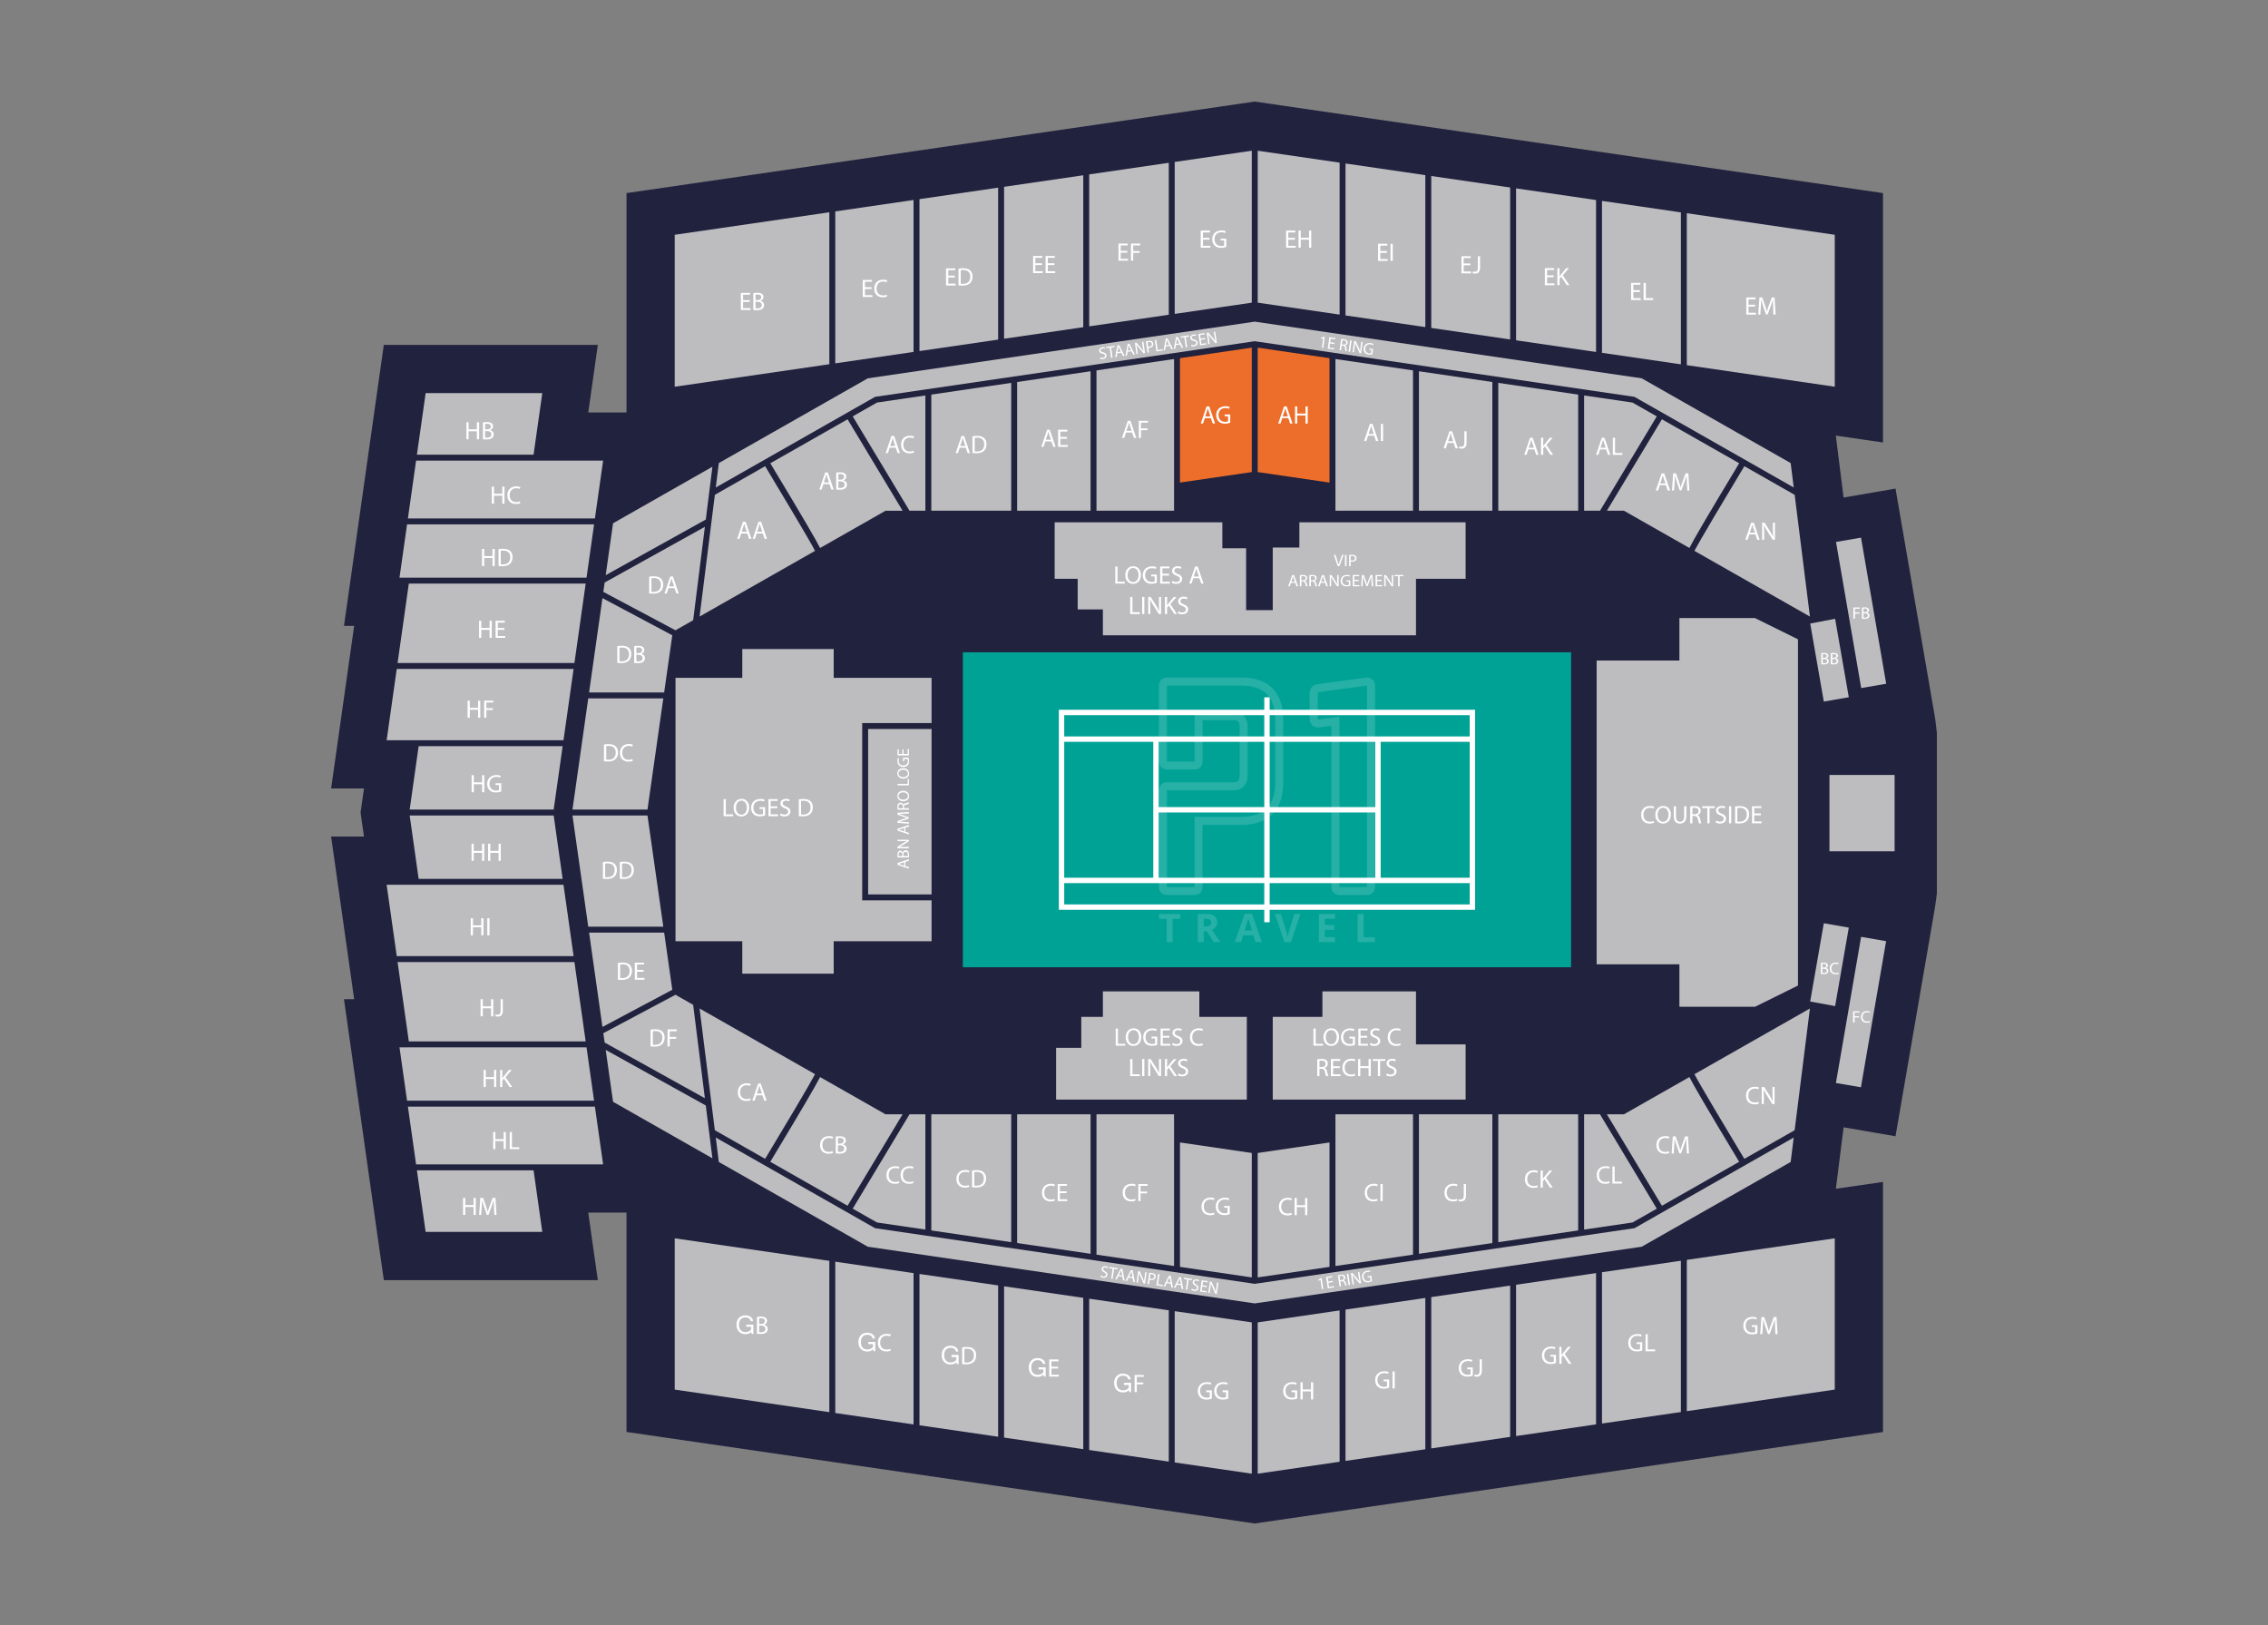 <svg xmlns="http://www.w3.org/2000/svg" id="Laag_1" data-name="Laag 1" viewBox="0 0 1072 768"><rect x="0" y="0" width="1072" height="768" fill="#808080" stroke="none"/><defs><style>.cls-1{fill:none;stroke:#fff;stroke-miterlimit:10;stroke-width:.75px}.cls-2{opacity:.15}.cls-3{fill:#21223e}.cls-3,.cls-4,.cls-5,.cls-6,.cls-7{stroke-width:0}.cls-4{fill:#bdbdc0}.cls-5{fill:#fff}.cls-6{fill:#ed6e2a}.cls-7{fill:#00a296}</style></defs><g><g id="Rotterdam_Ahoy" data-name="Rotterdam Ahoy"><path id="Floor" d="M915.49 422.31v-76.03l-.85-6.92-18.7-108.45-24.55 4.23-2.48-19.78-1.18-9.49 22.29 3.25V91.26L593.07 48 296.13 91.26v103.66h-18.08l4.52-31.91H181.41L162.59 295.8h4.81l-10.89 76.84h15.53L170.43 384l1.61 11.36h-15.53l10.89 76.85h-4.81l16.21 114.42 2.63 18.37h101.14l-4.53-31.91h18.09v103.65L593.07 720l278.63-40.59 18.32-2.65V558.58l-22.27 3.24 3.65-29.05 24.54 4.23 18.7-108.45.85-6.24z" class="cls-3"/><g id="Stand"><g><path d="m434.6 94.11 37.19-5.42v71.81l-37.19 5.42V94.11zM431.8 166.33l-37 5.39V99.91l37-5.39v71.81zM474.59 88.29l37.43-5.46v71.81l-37.43 5.45v-71.8zM514.82 82.42l37.62-5.48v71.81l-37.62 5.48V82.42zM555.24 76.54l36.43-5.31v71.81l-36.43 5.31V76.54zM754.4 166.34l-37.81-5.51V89.02l37.81 5.51v71.81zM757.2 94.94l37.29 5.43v71.81l-37.29-5.44v-71.8zM713.79 160.42l-37.29-5.43V83.18l37.29 5.43v71.81zM673.7 154.58l-37.73-5.5V77.27l37.73 5.5v71.81ZM867.23 182.77l-69.94-10.19v-71.81l69.94 10.19v71.81zM318.91 110.96 392 100.32v71.81l-73.09 10.64v-71.81z" class="cls-4"/></g><g><path d="m434.6 602.08 37.19 5.42v71.51l-37.19-5.42v-71.51zM431.8 673.18l-37-5.39v-71.51l37 5.39v71.51zM474.59 607.91l37.43 5.45v71.51l-37.43-5.46v-71.5zM514.82 613.77l37.62 5.48v71.51l-37.62-5.48v-71.51zM555.24 619.66l36.43 5.3v71.51l-36.43-5.31v-71.5zM797.29 666.92v-71.5l69.94-10.19v71.5l-69.94 10.19zM794.49 667.33l-37.29 5.43v-71.5l37.29-5.43v71.5zM754.4 673.17l-37.81 5.51v-71.51l37.81-5.5v71.5zM713.79 679.09l-37.29 5.43v-71.51l37.29-5.43v71.51zM673.7 684.93l-37.73 5.5V618.92l37.73-5.5v71.51ZM633.18 671.86V690.83l-38.71 5.64v-71.51l38.7-5.64v52.53ZM392 595.88v71.5l-73.09-10.65v-71.5L392 595.88z" class="cls-4"/></g><g><path d="M192.8 522.98h88.39l3.88 27.32h-88.4l-3.87-27.32zM281.19 245.02H192.8l3.87-27.32h88.4l-3.88 27.32zM201.19 185.79h55.13l-4.12 29.11h-55.14l4.13-29.11zM192.4 247.82h88.4l-3.57 25.19h-88.4l3.57-25.19zM276.83 275.81l-5.32 37.52h-83.59l5.32-37.52h83.59zM187.53 316.13h83.59l-4.78 33.72h-83.59l4.78-33.72zM265.94 352.65l-4.24 29.95h-68.06l4.24-29.95h68.06zM193.64 385.4h68.06l4.24 29.95h-68.06l-4.24-29.95zM266.34 418.15l4.78 33.72h-83.59l-4.78-33.72h83.59zM187.92 454.67h83.59l5.32 37.52h-83.59l-5.32-37.52zM277.23 494.99l3.57 25.19h-88.4l-3.57-25.19h88.4zM256.32 582.21h-55.13l-4.13-29.11h55.14l4.12 29.11z" class="cls-4"/></g><g><path d="m410.17 178.8 182.9-26.79 182.91 26.79 70.4 40.05 1.45 11.54-75.29-42.84-179.27-26.26-.2-.03-179.46 26.29-75.29 42.84 1.44-11.54 70.41-40.05z" class="cls-4"/><path d="M705.38 180.54v60.83h-34.7v-65.91l34.7 5.08zM708.18 180.95l37.77 5.54v54.88h-37.77v-60.42zM748.75 186.9l22.86 3.35 11.49 6.53-26.84 44.59h-7.51V186.9zM440.19 186.49l37.77-5.54v60.42h-37.77v-54.88zM437.39 241.37h-7.5l-26.84-44.59 11.48-6.53 22.86-3.35v54.47zM480.76 180.54l34.71-5.08v65.91h-34.71v-60.83zM337.88 233.85l23.78-13.53c8.76 14.53 21.09 35.21 23.59 40.01l-54.58 31.05 7.22-57.54ZM289.77 247.3l46.96-26.72-3.13 24.96-47.31 26.28 3.48-24.52zM284.76 282.67l33.01 17.57-3.85 27.02h-35.48l6.32-44.59zM317.77 467.76l-33.01 17.57-6.32-44.59h35.48l3.85 27.02zM286.29 496.18l47.31 26.28 3.13 24.96-46.96-26.71-3.48-24.53zM337.88 534.15l-7.22-57.54 54.58 31.05c-2.5 4.8-14.82 25.48-23.59 40.01l-23.78-13.53Z" class="cls-4"/><path d="M775.98 589.2 593.07 616l-182.9-26.8-70.41-40.05-1.44-11.54 75.06 42.71.23.13 179.26 26.26.2.03 179.21-26.26.26-.03 75.29-42.84-1.45 11.54-70.4 40.05z" class="cls-4"/><path d="M480.76 587.46v-60.83h34.71v65.91l-34.71-5.08zM477.96 587.05l-37.77-5.54v-54.88h37.77v60.42zM437.39 581.1l-22.86-3.35-11.48-6.53 26.84-44.59h7.5v54.47zM745.95 581.51l-37.77 5.54v-60.42h37.77v54.88zM748.75 526.63h7.51l26.84 44.59-11.49 6.53-22.86 3.35v-54.47zM705.38 587.46l-34.7 5.08v-65.91h34.7v60.83zM848.26 534.15l-23.78 13.53c-8.76-14.53-21.08-35.21-23.58-40.01l54.58-31.05-7.22 57.53ZM767.56 526.63l30.96-17.61c1.75 3.51 7.2 12.97 23.52 40.05l-36.51 20.77-26.01-43.21h8.04ZM667.88 526.63v66.32l-36.67 5.37v-71.69h36.67zM628.41 598.73l-33.94 4.98V544.9l33.94-4.97v58.8zM591.67 544.9v58.81l-33.94-4.98v-58.8l33.94 4.97zM554.93 598.32l-36.66-5.37v-66.32h36.66v71.69zM418.58 526.63h8.04l-26.01 43.21-36.52-20.77c16.33-27.08 21.77-36.54 23.52-40.05l30.64 17.43.32.18ZM313.52 437.94h-35.48l-7.45-52.54h35.45l7.48 52.54zM306.04 382.6h-35.45l7.45-52.54h35.48l-7.48 52.54zM319.27 297.87l-34.1-18.15.63-4.42 47.37-26.32-5.54 44.14-8.36 4.75zM418.58 241.37l-30.96 17.62c-1.75-3.51-7.19-12.97-23.52-40.05l36.52-20.77 26.01 43.21h-8.04ZM518.27 241.37v-66.32l36.66-5.37v71.69h-36.66zM631.21 169.68l36.67 5.37v66.32h-36.67v-71.69zM767.56 241.37h-8.04l26.01-43.21 36.52 20.77c-16.33 27.08-21.77 36.54-23.52 40.05l-30.64-17.43-.32-.18ZM800.9 260.34c2.5-4.8 14.82-25.48 23.59-40.01l23.78 13.53 7.22 57.54-54.58-31.05ZM327.63 474.89l5.54 44.13-47.37-26.31-.63-4.43 34.1-18.15 8.36 4.76z" class="cls-4"/></g><g><path d="M521.29 468.53v12.04h-10.21v14.63h-11.9v24.49h90.15v-39.12h-22.45v-12.04h-45.59zM625.05 468.53v12.04h-23.47v39.12h91.17v-26.1h-23.47v-25.06h-44.23zM829.51 475.81l20.33-10.04V302.14l-20.33-10.04h-35.72v20.07h-39.12v143.56h39.12v20.08h35.72zM864.72 366.26h30.79v36.06h-30.79zM692.75 246.85h-78.59v11.91h-12.58v29.6h-12.59V259.1h-11.23v-12.25H498.5v26.71h10.88v14.46h11.91v12.24h147.99v-26.7h23.47v-26.71zM867.815 256.121l11.816-2.036 11.904 69.061-11.815 2.037zM867.772 511.823l11.904-69.062 11.816 2.037-11.904 69.061zM867.39 292.43l-11.77 2.26 6.43 36.88 11.81-2.06-6.47-37.08zM862.05 436.33l11.81 2.06-6.47 37.09-11.79-2.15 6.45-37z" class="cls-4"/><g><path d="M407.53 425.5v-83.77h32.79v-21.39h-46.26v-13.61h-43.21v13.61h-31.56v124.51h31.56v15.31h43.21v-15.31h46.26V425.5h-32.79z" class="cls-4"/><path d="M410.33 344.53h29.99v78.17h-29.99z" class="cls-4"/></g></g><g><path d="m633.18 148.68-38.7-5.64V71.23l38.71 5.64v71.81Z" class="cls-4"/><path d="m557.73 169.27 33.94-4.97v58.8l-33.94 4.97v-58.8zM594.47 223.1v-58.8l33.94 4.97v58.8l-33.94-4.97z" class="cls-6"/></g></g><g id="Court"><path d="M501.86 337.92h189.87v89.94H501.86zM596.79 330.93v103.93" class="cls-1"/><g><path d="M501.86 350.25h189.87M501.86 415.54h189.87" class="cls-1"/></g><g><path d="M545.5 350.25v65.29M648.09 350.25v65.29" class="cls-1"/></g><path d="M545.5 382.89h102.59" class="cls-1"/></g></g><g id="Seat_Number" data-name="Seat Number"><g><g><path d="M354.35 142.71h-3.13v2.92h3.5v.87h-4.55v-8.08h4.37v.87h-3.32v2.56h3.13v.86ZM356.07 138.53c.46-.1 1.18-.17 1.9-.17 1.05 0 1.72.18 2.22.59.42.32.68.8.68 1.43 0 .78-.52 1.47-1.37 1.77v.03c.77.19 1.67.82 1.67 2.03 0 .69-.27 1.22-.69 1.61-.56.52-1.47.76-2.79.76-.72 0-1.27-.05-1.62-.09v-7.95Zm1.04 3.31h.96c1.09 0 1.74-.58 1.74-1.36 0-.94-.71-1.32-1.77-1.32-.48 0-.76.04-.93.08v2.6Zm0 3.86c.21.04.5.05.88.05 1.08 0 2.08-.4 2.08-1.57 0-1.1-.95-1.56-2.09-1.56h-.87v3.08Z" class="cls-5"/></g><g><path d="M411.96 136.58h-3.13v2.92h3.5v.87h-4.55v-8.08h4.37v.87h-3.32v2.56h3.13v.86ZM419.33 140.11c-.38.19-1.15.39-2.14.39-2.28 0-3.98-1.44-3.98-4.09s1.71-4.24 4.22-4.24c1 0 1.64.21 1.92.36l-.26.85c-.39-.19-.95-.33-1.63-.33-1.9 0-3.15 1.21-3.15 3.33 0 1.98 1.14 3.24 3.1 3.24.64 0 1.29-.13 1.71-.33l.21.83Z" class="cls-5"/></g><g><path d="M451.34 131.13h-3.13v2.92h3.5v.87h-4.55v-8.08h4.37v.87h-3.32v2.56h3.13v.86ZM453.06 126.95c.64-.1 1.4-.17 2.22-.17 1.49 0 2.57.35 3.27 1.01.72.65 1.14 1.59 1.14 2.89s-.41 2.4-1.16 3.14c-.76.75-2.01 1.16-3.58 1.16-.75 0-1.37-.03-1.9-.09v-7.95Zm1.05 7.15c.26.04.65.05 1.05.05 2.24 0 3.44-1.24 3.44-3.42.01-1.91-1.07-3.11-3.27-3.11-.54 0-.94.05-1.22.11v6.38Z" class="cls-5"/></g><g><path d="M492.49 125.27h-3.13v2.92h3.5v.87h-4.55v-8.08h4.37v.87h-3.32v2.56h3.13v.86ZM498.39 125.27h-3.13v2.92h3.5v.87h-4.55v-8.08h4.37v.87h-3.32v2.56h3.13v.86Z" class="cls-5"/></g><g><path d="M532.85 119.4h-3.13v2.92h3.5v.87h-4.55v-8.08h4.37v.87h-3.32v2.56h3.13v.86ZM534.57 115.11h4.35v.87h-3.3v2.69h3.05v.86h-3.05v3.66h-1.05v-8.08Z" class="cls-5"/></g><g><path d="M571.72 113.27h-3.13v2.92h3.5v.87h-4.55v-8.08h4.37v.87h-3.32v2.56h3.13v.86ZM579.6 116.7c-.47.18-1.4.44-2.48.44-1.22 0-2.23-.31-3.02-1.07-.69-.67-1.12-1.74-1.12-3 0-2.41 1.66-4.17 4.37-4.17.93 0 1.67.21 2.02.37l-.26.85c-.43-.2-.97-.35-1.78-.35-1.96 0-3.25 1.22-3.25 3.24s1.23 3.26 3.12 3.26c.68 0 1.15-.1 1.39-.22v-2.41h-1.63v-.84h2.66v3.88Z" class="cls-5"/></g><g><path d="M612.06 113.27h-3.13v2.92h3.5v.87h-4.55v-8.08h4.37v.87h-3.32v2.56h3.13v.86ZM614.82 108.98v3.38h3.91v-3.38h1.05v8.08h-1.05v-3.79h-3.91v3.79h-1.05v-8.08h1.05Z" class="cls-5"/></g><g><path d="M655.54 119.51h-3.13v2.92h3.5v.87h-4.55v-8.08h4.37v.87h-3.32v2.56h3.13v.86ZM658.31 115.22v8.08h-1.05v-8.08h1.05Z" class="cls-5"/></g><g><path d="M694.96 125.38h-3.13v2.92h3.5v.87h-4.55v-8.08h4.37v.87h-3.32v2.56h3.13v.86ZM698.54 121.09h1.05v5.4c0 2.15-1.05 2.81-2.44 2.81-.39 0-.86-.08-1.12-.19l.15-.85c.22.08.53.15.88.15.93 0 1.48-.42 1.48-2.01v-5.32Z" class="cls-5"/></g><g><path d="M734.38 131h-3.13v2.92h3.5v.87h-4.55v-8.08h4.37v.87h-3.32v2.56h3.13v.86ZM736.1 126.71h1.04v3.89h.04c.21-.31.44-.59.64-.86l2.47-3.04h1.29l-2.92 3.43 3.15 4.64h-1.24l-2.65-3.96-.77.89v3.08h-1.04v-8.08Z" class="cls-5"/></g><g><path d="M775.15 137.99h-3.13v2.92h3.5v.87h-4.55v-8.08h4.37v.87h-3.32v2.56h3.13v.86ZM776.87 133.7h1.05v7.2h3.45v.88h-4.5v-8.08Z" class="cls-5"/></g><g><path d="M829.58 144.89h-3.13v2.92h3.5v.87h-4.55v-8.08h4.37v.87h-3.32v2.56h3.13v.86ZM838.11 145.13c-.06-1.12-.14-2.49-.13-3.48h-.03a47.6 47.6 0 0 1-1.02 3.06l-1.43 3.92h-.79l-1.32-3.85c-.38-1.14-.7-2.18-.93-3.13h-.03c-.03 1.01-.08 2.35-.16 3.56l-.22 3.47h-.99l.56-8.08h1.33l1.37 3.91c.33.99.61 1.88.81 2.72h.03c.21-.82.5-1.71.85-2.72l1.44-3.91h1.33l.5 8.08h-1.03l-.19-3.55Z" class="cls-5"/></g></g><g><g><path d="M352.26 630.52c-1.23 0-2.23-.4-3-1.21-.77-.81-1.15-1.88-1.15-3.23s.38-2.42 1.14-3.23 1.75-1.21 2.98-1.21c1.03 0 1.9.25 2.58.75.69.5 1.07 1.16 1.15 2h-1.18c-.05-.55-.3-.99-.75-1.3-.45-.31-1.05-.47-1.79-.47-.89 0-1.6.3-2.14.91-.54.6-.81 1.46-.81 2.56s.27 1.95.82 2.56c.55.61 1.26.91 2.14.91 1.24 0 2.16-.41 2.76-1.22v-1.31h-2.27v-1.02h3.37v4.38h-.8l-.3-.9c-.58.7-1.5 1.05-2.75 1.05ZM357.78 622.4c.46-.1 1.18-.17 1.9-.17 1.05 0 1.72.18 2.22.59.42.32.68.8.68 1.43 0 .78-.52 1.47-1.37 1.77v.03c.77.19 1.67.82 1.67 2.03 0 .69-.27 1.22-.69 1.61-.56.52-1.47.76-2.79.76-.72 0-1.27-.05-1.62-.09v-7.95Zm1.04 3.31h.96c1.09 0 1.74-.58 1.74-1.36 0-.94-.71-1.32-1.77-1.32-.48 0-.76.04-.93.07v2.61Zm0 3.86c.21.04.5.05.88.05 1.08 0 2.08-.4 2.08-1.57 0-1.1-.95-1.56-2.09-1.56h-.87v3.08Z" class="cls-5"/></g><g><path d="M409.87 638.73c-1.23 0-2.23-.4-3-1.21-.77-.81-1.15-1.88-1.15-3.23s.38-2.42 1.14-3.23c.76-.81 1.75-1.21 2.98-1.21 1.03 0 1.9.25 2.58.75.69.5 1.07 1.17 1.15 2h-1.18c-.05-.55-.3-.99-.75-1.3-.45-.31-1.05-.47-1.79-.47-.89 0-1.6.3-2.14.91-.54.6-.81 1.46-.81 2.56s.27 1.95.82 2.55c.55.61 1.26.91 2.14.91 1.24 0 2.16-.41 2.76-1.22v-1.31h-2.27v-1.02h3.37v4.38h-.8l-.3-.9c-.58.7-1.5 1.05-2.75 1.05ZM421.04 638.32c-.38.19-1.15.38-2.14.38-2.28 0-3.98-1.44-3.98-4.09s1.71-4.24 4.22-4.24c1 0 1.64.21 1.92.36l-.26.85c-.39-.19-.95-.33-1.63-.33-1.9 0-3.15 1.21-3.15 3.33 0 1.98 1.14 3.24 3.1 3.24.64 0 1.29-.13 1.71-.33l.21.83Z" class="cls-5"/></g><g><path d="M449.25 644.86c-1.23 0-2.23-.4-3-1.21-.77-.81-1.15-1.88-1.15-3.23s.38-2.42 1.14-3.23c.76-.81 1.75-1.21 2.98-1.21 1.03 0 1.9.25 2.58.75.69.5 1.07 1.17 1.15 2h-1.18c-.05-.55-.3-.99-.75-1.3-.45-.31-1.05-.47-1.79-.47-.89 0-1.6.3-2.14.91-.54.61-.81 1.46-.81 2.56s.27 1.95.82 2.55c.55.61 1.26.91 2.14.91 1.24 0 2.16-.41 2.76-1.22v-1.31h-2.27v-1.02h3.37v4.38h-.8l-.3-.9c-.58.7-1.5 1.05-2.75 1.05ZM454.78 636.75c.64-.11 1.4-.17 2.22-.17 1.5 0 2.57.35 3.27 1.01.72.65 1.14 1.59 1.14 2.89s-.41 2.39-1.16 3.14c-.76.75-2.01 1.16-3.58 1.16-.75 0-1.37-.03-1.9-.09v-7.95Zm1.05 7.15c.26.04.65.05 1.05.05 2.24 0 3.44-1.24 3.44-3.42.01-1.91-1.07-3.11-3.27-3.11-.54 0-.94.05-1.22.11v6.38Z" class="cls-5"/></g><g><path d="M490.41 650.71c-1.23 0-2.23-.4-3-1.21-.77-.81-1.15-1.88-1.15-3.23s.38-2.42 1.14-3.23c.76-.81 1.75-1.21 2.98-1.21 1.03 0 1.9.25 2.58.75.69.5 1.07 1.17 1.15 2h-1.18c-.05-.55-.3-.99-.75-1.3-.45-.31-1.05-.47-1.79-.47-.89 0-1.6.3-2.14.91-.54.6-.81 1.46-.81 2.56s.27 1.95.82 2.55c.55.61 1.26.91 2.14.91 1.24 0 2.16-.41 2.76-1.22v-1.31h-2.27v-1.02h3.37v4.38h-.8l-.3-.9c-.58.7-1.5 1.05-2.75 1.05ZM500.11 646.78h-3.13v2.92h3.5v.87h-4.55v-8.08h4.37v.87h-3.32v2.56h3.13v.86Z" class="cls-5"/></g><g><path d="M530.76 658.05c-1.23 0-2.23-.4-3-1.21-.77-.81-1.15-1.88-1.15-3.23s.38-2.42 1.14-3.23c.76-.81 1.75-1.21 2.98-1.21 1.03 0 1.9.25 2.58.75.69.5 1.07 1.17 1.15 2h-1.18c-.05-.55-.3-.99-.75-1.3-.45-.31-1.05-.47-1.79-.47-.89 0-1.6.3-2.14.91s-.81 1.46-.81 2.56.27 1.95.82 2.55 1.26.91 2.14.91c1.24 0 2.16-.41 2.76-1.22v-1.31h-2.27v-1.02h3.37v4.38h-.8l-.3-.9c-.58.7-1.5 1.05-2.75 1.05ZM536.28 649.82h4.35v.87h-3.3v2.69h3.05v.86h-3.05v3.66h-1.05v-8.08Z" class="cls-5"/></g><g><path d="M572.77 661c-.47.18-1.4.44-2.48.44-1.22 0-2.23-.31-3.02-1.07-.69-.67-1.12-1.74-1.12-3 0-2.41 1.66-4.17 4.37-4.17.93 0 1.67.2 2.02.37l-.26.85c-.43-.2-.97-.35-1.78-.35-1.96 0-3.25 1.22-3.25 3.24s1.23 3.26 3.12 3.26c.68 0 1.15-.1 1.39-.22v-2.41h-1.63v-.84h2.66v3.88ZM580.52 661c-.47.18-1.4.44-2.48.44-1.22 0-2.23-.31-3.02-1.07-.69-.67-1.12-1.74-1.12-3 0-2.41 1.66-4.17 4.37-4.17.93 0 1.67.2 2.02.37l-.26.85c-.43-.2-.97-.35-1.78-.35-1.96 0-3.25 1.22-3.25 3.24s1.23 3.26 3.12 3.26c.68 0 1.15-.1 1.39-.22v-2.41h-1.63v-.84h2.66v3.88Z" class="cls-5"/></g><g><path d="M613.11 661c-.47.18-1.4.44-2.48.44-1.22 0-2.23-.31-3.02-1.07-.69-.67-1.12-1.74-1.12-3 0-2.41 1.66-4.17 4.37-4.17.93 0 1.67.2 2.02.37l-.26.85c-.43-.2-.97-.35-1.78-.35-1.96 0-3.25 1.22-3.25 3.24s1.23 3.26 3.12 3.26c.68 0 1.15-.1 1.39-.22v-2.41h-1.63v-.84h2.66v3.88ZM615.75 653.29v3.38h3.91v-3.38h1.05v8.08h-1.05v-3.79h-3.91v3.79h-1.05v-8.08h1.05Z" class="cls-5"/></g><g><path d="M656.6 655.85c-.47.18-1.4.45-2.48.45-1.22 0-2.23-.31-3.02-1.07-.69-.67-1.12-1.74-1.12-3 0-2.41 1.66-4.17 4.37-4.17.93 0 1.67.21 2.02.37l-.26.85c-.43-.2-.97-.35-1.78-.35-1.96 0-3.25 1.22-3.25 3.24s1.23 3.26 3.12 3.26c.68 0 1.15-.1 1.39-.22v-2.4h-1.63v-.84h2.66v3.88ZM659.24 648.13v8.08h-1.05v-8.08h1.05Z" class="cls-5"/></g><g><path d="M696.12 650.15c-.47.18-1.4.45-2.48.45-1.22 0-2.23-.31-3.02-1.07-.69-.67-1.12-1.74-1.12-3 0-2.41 1.66-4.17 4.37-4.17.93 0 1.67.21 2.02.37l-.26.85c-.43-.2-.97-.35-1.78-.35-1.96 0-3.25 1.22-3.25 3.24s1.23 3.26 3.12 3.26c.68 0 1.15-.1 1.39-.22v-2.4h-1.63v-.84h2.66v3.88ZM699.36 642.43h1.05v5.4c0 2.15-1.05 2.81-2.44 2.81-.39 0-.86-.08-1.12-.19l.15-.85c.22.08.53.15.88.15.93 0 1.48-.43 1.48-2.01v-5.32Z" class="cls-5"/></g><g><path d="M735.44 644.2c-.47.18-1.4.44-2.48.44-1.22 0-2.23-.31-3.02-1.07-.69-.67-1.12-1.74-1.12-3 0-2.41 1.66-4.17 4.37-4.17.93 0 1.67.2 2.02.37l-.26.85c-.43-.2-.97-.35-1.78-.35-1.96 0-3.25 1.22-3.25 3.24s1.23 3.26 3.12 3.26c.68 0 1.15-.1 1.39-.22v-2.41h-1.63v-.84h2.66v3.88ZM737.02 636.48h1.04v3.89h.04c.21-.31.44-.6.64-.86l2.47-3.04h1.29l-2.92 3.43 3.15 4.65h-1.24l-2.65-3.96-.77.89v3.08h-1.04v-8.08Z" class="cls-5"/></g><g><path d="M776.21 638.26c-.47.18-1.4.44-2.48.44-1.22 0-2.23-.31-3.02-1.07-.69-.67-1.12-1.74-1.12-3 0-2.41 1.66-4.17 4.37-4.17.93 0 1.67.2 2.02.37l-.26.85c-.43-.2-.97-.35-1.78-.35-1.96 0-3.25 1.22-3.25 3.24s1.23 3.26 3.12 3.26c.68 0 1.15-.1 1.39-.22v-2.41h-1.63v-.84h2.66v3.88ZM777.79 630.54h1.05v7.2h3.45v.88h-4.5v-8.08Z" class="cls-5"/></g><g><path d="M830.63 630.17c-.47.18-1.4.44-2.48.44-1.22 0-2.23-.31-3.02-1.07-.69-.67-1.12-1.74-1.12-3 0-2.41 1.66-4.17 4.37-4.17.93 0 1.67.21 2.02.37l-.26.85c-.43-.2-.97-.35-1.78-.35-1.96 0-3.25 1.22-3.25 3.24s1.23 3.26 3.12 3.26c.68 0 1.15-.1 1.39-.22v-2.4h-1.63v-.84h2.66v3.88ZM839.04 626.99c-.06-1.12-.14-2.48-.13-3.48h-.03a47.6 47.6 0 0 1-1.02 3.06l-1.43 3.92h-.79l-1.32-3.85c-.38-1.14-.7-2.18-.93-3.13h-.03c-.03 1.01-.08 2.35-.16 3.56l-.22 3.47h-.99l.56-8.08h1.33l1.37 3.91c.33.99.61 1.88.81 2.72h.03c.21-.82.5-1.71.85-2.72l1.44-3.91h1.33l.5 8.08h-1.03l-.19-3.55Z" class="cls-5"/></g></g><g><g><path d="M342.02 377.66h1.05v7.2h3.45v.88h-4.5v-8.08ZM354.12 381.62c0 2.77-1.69 4.25-3.75 4.25s-3.63-1.66-3.63-4.1 1.58-4.24 3.74-4.24 3.64 1.69 3.64 4.09Zm-6.27.13c0 1.73.94 3.28 2.58 3.28s2.59-1.52 2.59-3.36c0-1.61-.84-3.29-2.57-3.29s-2.6 1.6-2.6 3.37ZM361.63 385.38c-.47.18-1.4.44-2.48.44-1.22 0-2.23-.31-3.02-1.07-.69-.67-1.12-1.74-1.12-3 0-2.41 1.66-4.17 4.37-4.17.93 0 1.67.21 2.02.37l-.26.85c-.43-.2-.97-.35-1.78-.35-1.96 0-3.25 1.22-3.25 3.24s1.23 3.26 3.12 3.26c.68 0 1.15-.1 1.39-.22v-2.41h-1.63v-.84h2.66v3.88ZM367.4 381.95h-3.13v2.92h3.5v.87h-4.55v-8.08h4.37v.87h-3.32v2.56h3.13v.86ZM368.99 384.47c.47.29 1.15.52 1.86.52 1.07 0 1.69-.56 1.69-1.38 0-.75-.44-1.19-1.53-1.6-1.32-.47-2.14-1.16-2.14-2.29 0-1.26 1.04-2.19 2.62-2.19.82 0 1.43.19 1.78.39l-.29.85c-.26-.15-.8-.38-1.52-.38-1.11 0-1.53.66-1.53 1.21 0 .75.49 1.12 1.61 1.55 1.37.54 2.06 1.19 2.06 2.38s-.91 2.33-2.83 2.33c-.78 0-1.63-.24-2.07-.53l.28-.87ZM377.58 377.77c.64-.1 1.4-.17 2.22-.17 1.5 0 2.57.35 3.27 1.01.72.65 1.14 1.59 1.14 2.89s-.41 2.4-1.16 3.14c-.76.75-2.01 1.16-3.58 1.16-.75 0-1.37-.03-1.9-.09v-7.95Zm1.05 7.15c.26.04.65.05 1.05.05 2.24 0 3.44-1.24 3.44-3.42.01-1.91-1.07-3.11-3.27-3.11-.54 0-.94.05-1.22.11v6.38Z" class="cls-5"/></g><g><path d="M781.82 388.84c-.38.19-1.15.39-2.14.39-2.28 0-3.98-1.44-3.98-4.09s1.71-4.24 4.22-4.24c1 0 1.64.21 1.92.36l-.26.85c-.39-.19-.95-.33-1.63-.33-1.9 0-3.15 1.21-3.15 3.33 0 1.98 1.14 3.24 3.1 3.24.64 0 1.29-.13 1.71-.33l.21.83ZM789.78 384.98c0 2.77-1.69 4.25-3.75 4.25s-3.63-1.66-3.63-4.1 1.58-4.24 3.74-4.24 3.64 1.69 3.64 4.09Zm-6.28.13c0 1.73.94 3.28 2.58 3.28s2.59-1.52 2.59-3.36c0-1.61-.84-3.29-2.57-3.29s-2.6 1.6-2.6 3.37ZM792.18 381.02v4.79c0 1.8.8 2.57 1.89 2.57 1.19 0 1.96-.79 1.96-2.57v-4.79h1.05v4.71c0 2.48-1.31 3.5-3.06 3.5-1.65 0-2.89-.94-2.89-3.45v-4.76h1.05ZM798.9 381.13c.53-.11 1.29-.17 2.01-.17 1.11 0 1.84.21 2.34.66.4.35.63.9.63 1.54 0 1.06-.68 1.77-1.52 2.06v.03c.61.22.99.8 1.18 1.64.27 1.13.46 1.9.62 2.22h-1.08c-.13-.23-.31-.92-.53-1.93-.24-1.11-.68-1.54-1.62-1.57h-.99v3.5h-1.04v-7.97Zm1.04 3.68h1.07c1.12 0 1.82-.61 1.82-1.53 0-1.05-.76-1.5-1.86-1.51-.51 0-.85.05-1.03.09v2.95ZM807 381.91h-2.46v-.88h5.98v.88h-2.47v7.2H807v-7.2ZM811.21 387.83c.47.29 1.15.52 1.86.52 1.07 0 1.69-.56 1.69-1.38 0-.75-.44-1.19-1.53-1.6-1.32-.47-2.14-1.16-2.14-2.29 0-1.26 1.04-2.19 2.62-2.19.82 0 1.43.19 1.78.39l-.29.85c-.26-.15-.8-.38-1.52-.38-1.11 0-1.53.66-1.53 1.21 0 .75.49 1.12 1.61 1.55 1.37.54 2.06 1.19 2.06 2.38s-.91 2.33-2.83 2.33c-.78 0-1.63-.24-2.07-.53l.28-.87ZM818.3 381.02v8.08h-1.05v-8.08h1.05ZM820.12 381.13c.64-.1 1.4-.17 2.22-.17 1.49 0 2.57.35 3.27 1.02.72.65 1.14 1.59 1.14 2.89s-.41 2.4-1.16 3.14c-.76.75-2.01 1.16-3.58 1.16-.75 0-1.37-.03-1.9-.09v-7.95Zm1.05 7.15c.26.04.65.05 1.05.05 2.24 0 3.44-1.24 3.44-3.42.01-1.91-1.07-3.11-3.27-3.11-.54 0-.94.05-1.22.11v6.38ZM832.29 385.31h-3.13v2.92h3.5v.87h-4.55v-8.08h4.37v.87h-3.32v2.56h3.13v.86Z" class="cls-5"/></g><g><path d="M527.16 267.73h1.05v7.2h3.45v.88h-4.5v-8.08ZM539.26 271.69c0 2.77-1.69 4.25-3.75 4.25s-3.63-1.66-3.63-4.1c0-2.56 1.58-4.24 3.74-4.24s3.64 1.69 3.64 4.09Zm-6.27.13c0 1.73.94 3.28 2.58 3.28s2.59-1.52 2.59-3.36c0-1.61-.84-3.29-2.57-3.29s-2.6 1.6-2.6 3.37ZM546.78 275.45c-.47.18-1.4.44-2.48.44-1.22 0-2.23-.31-3.02-1.07-.69-.67-1.12-1.74-1.12-3 0-2.41 1.66-4.17 4.37-4.17.93 0 1.67.2 2.02.37l-.26.85c-.43-.2-.97-.35-1.78-.35-1.96 0-3.25 1.22-3.25 3.24s1.23 3.26 3.12 3.26c.68 0 1.15-.1 1.39-.22v-2.41h-1.63v-.84h2.66v3.88ZM552.55 272.02h-3.13v2.92h3.5v.87h-4.55v-8.08h4.37v.87h-3.32v2.56h3.13v.86ZM554.13 274.54c.47.29 1.15.52 1.86.52 1.07 0 1.69-.56 1.69-1.38 0-.75-.44-1.19-1.53-1.6-1.32-.47-2.14-1.16-2.14-2.29 0-1.26 1.04-2.19 2.62-2.19.82 0 1.43.19 1.78.39l-.29.86c-.26-.15-.8-.38-1.52-.38-1.11 0-1.53.66-1.53 1.21 0 .75.49 1.12 1.61 1.55 1.37.54 2.06 1.19 2.06 2.38s-.91 2.33-2.83 2.33c-.78 0-1.63-.24-2.07-.53l.28-.87ZM564.03 273.27l-.84 2.54h-1.08l2.75-8.08h1.26l2.76 8.08h-1.12l-.86-2.54h-2.86Zm2.65-.81-.8-2.33c-.18-.53-.3-1.01-.42-1.47h-.03c-.12.47-.24.97-.4 1.46l-.8 2.34h2.44ZM534.2 282.12h1.05v7.2h3.45v.88h-4.5v-8.08ZM540.9 282.12v8.08h-1.05v-8.08h1.05ZM542.72 290.2v-8.08h1.15l2.59 4.08c.59.95 1.06 1.8 1.44 2.63h.03c-.1-1.09-.12-2.08-.12-3.33v-3.39h.98v8.08h-1.06l-2.57-4.09c-.56-.9-1.1-1.83-1.5-2.7h-.04c.06 1.04.08 2.01.08 3.34v3.45h-.98ZM550.61 282.12h1.04v3.89h.04c.21-.31.44-.59.64-.86l2.47-3.04h1.29l-2.92 3.43 3.15 4.64h-1.24l-2.65-3.96-.77.89v3.08h-1.04v-8.08ZM556.98 288.93c.47.29 1.15.52 1.86.52 1.07 0 1.69-.56 1.69-1.38 0-.75-.44-1.19-1.53-1.6-1.32-.47-2.14-1.16-2.14-2.29 0-1.26 1.04-2.19 2.62-2.19.82 0 1.43.19 1.78.39l-.29.86c-.26-.15-.8-.38-1.52-.38-1.11 0-1.53.66-1.53 1.21 0 .75.49 1.12 1.61 1.55 1.37.54 2.06 1.19 2.06 2.38s-.91 2.33-2.83 2.33c-.78 0-1.63-.24-2.07-.53l.28-.87Z" class="cls-5"/></g><g><path d="M527.36 486.11h1.05v7.2h3.45v.88h-4.5v-8.08ZM539.45 490.07c0 2.77-1.69 4.25-3.75 4.25s-3.63-1.66-3.63-4.1c0-2.56 1.58-4.24 3.74-4.24s3.64 1.69 3.64 4.09Zm-6.27.13c0 1.73.94 3.28 2.58 3.28s2.59-1.52 2.59-3.36c0-1.61-.84-3.29-2.57-3.29s-2.6 1.6-2.6 3.37ZM546.97 493.83c-.47.18-1.4.44-2.48.44-1.22 0-2.23-.31-3.02-1.07-.69-.67-1.12-1.74-1.12-3 0-2.41 1.66-4.17 4.37-4.17.93 0 1.67.21 2.02.37l-.26.85c-.43-.2-.97-.35-1.78-.35-1.96 0-3.25 1.22-3.25 3.24s1.23 3.26 3.12 3.26c.68 0 1.15-.1 1.39-.22v-2.41h-1.63v-.84h2.66v3.88ZM552.74 490.4h-3.13v2.92h3.5v.87h-4.55v-8.08h4.37v.87h-3.32v2.56h3.13v.86ZM554.32 492.92c.47.29 1.15.53 1.86.53 1.07 0 1.69-.56 1.69-1.38 0-.75-.44-1.19-1.53-1.6-1.32-.47-2.14-1.16-2.14-2.29 0-1.26 1.04-2.19 2.62-2.19.82 0 1.43.19 1.78.39l-.29.85c-.26-.15-.8-.38-1.52-.38-1.11 0-1.53.66-1.53 1.21 0 .75.49 1.12 1.61 1.55 1.37.54 2.06 1.19 2.06 2.38s-.91 2.33-2.83 2.33c-.78 0-1.63-.24-2.07-.53l.28-.87ZM568.56 493.93c-.38.19-1.15.38-2.14.38-2.28 0-3.98-1.44-3.98-4.09s1.71-4.24 4.22-4.24c1 0 1.64.21 1.92.36l-.26.85c-.39-.19-.95-.33-1.63-.33-1.9 0-3.15 1.21-3.15 3.33 0 1.98 1.14 3.24 3.1 3.24.64 0 1.29-.13 1.71-.33l.21.83ZM534.2 500.5h1.05v7.2h3.45v.88h-4.5v-8.08ZM540.9 500.5v8.08h-1.05v-8.08h1.05ZM542.72 508.58v-8.08h1.15l2.59 4.08c.59.95 1.06 1.8 1.44 2.63h.03c-.1-1.09-.12-2.07-.12-3.33v-3.39h.98v8.08h-1.06l-2.57-4.1c-.56-.91-1.1-1.83-1.5-2.71h-.04c.06 1.04.08 2.01.08 3.35v3.45h-.98ZM550.61 500.5h1.04v3.89h.04c.21-.31.44-.6.64-.86l2.47-3.03h1.29l-2.92 3.43 3.15 4.65h-1.24l-2.65-3.96-.77.89v3.08h-1.04v-8.08ZM556.98 507.31c.47.29 1.15.53 1.86.53 1.07 0 1.69-.56 1.69-1.38 0-.75-.44-1.19-1.53-1.6-1.32-.47-2.14-1.16-2.14-2.29 0-1.26 1.04-2.19 2.62-2.19.82 0 1.43.19 1.78.39l-.29.85c-.26-.15-.8-.38-1.52-.38-1.11 0-1.53.66-1.53 1.21 0 .75.49 1.12 1.61 1.55 1.37.54 2.06 1.19 2.06 2.38s-.91 2.33-2.83 2.33c-.78 0-1.63-.24-2.07-.53l.28-.87Z" class="cls-5"/></g><g><path d="M620.83 486.11h1.05v7.2h3.45v.88h-4.5v-8.08ZM632.93 490.07c0 2.77-1.69 4.25-3.75 4.25s-3.63-1.66-3.63-4.1c0-2.56 1.58-4.24 3.74-4.24s3.64 1.69 3.64 4.09Zm-6.28.13c0 1.73.94 3.28 2.58 3.28s2.59-1.52 2.59-3.36c0-1.61-.84-3.29-2.57-3.29s-2.6 1.6-2.6 3.37ZM640.44 493.83c-.47.18-1.4.44-2.48.44-1.22 0-2.23-.31-3.02-1.07-.69-.67-1.12-1.74-1.12-3 0-2.41 1.66-4.17 4.37-4.17.93 0 1.67.21 2.02.37l-.26.85c-.43-.2-.97-.35-1.78-.35-1.96 0-3.25 1.22-3.25 3.24s1.23 3.26 3.12 3.26c.68 0 1.15-.1 1.39-.22v-2.41h-1.63v-.84h2.66v3.88ZM646.21 490.4h-3.13v2.92h3.5v.87h-4.55v-8.08h4.37v.87h-3.32v2.56h3.13v.86ZM647.79 492.92c.47.29 1.15.53 1.86.53 1.07 0 1.69-.56 1.69-1.38 0-.75-.44-1.19-1.53-1.6-1.32-.47-2.14-1.16-2.14-2.29 0-1.26 1.04-2.19 2.62-2.19.82 0 1.43.19 1.78.39l-.29.85c-.26-.15-.8-.38-1.52-.38-1.11 0-1.53.66-1.53 1.21 0 .75.49 1.12 1.61 1.55 1.37.54 2.06 1.19 2.06 2.38s-.91 2.33-2.83 2.33c-.78 0-1.63-.24-2.07-.53l.28-.87ZM662.03 493.93c-.38.19-1.15.38-2.14.38-2.28 0-3.98-1.44-3.98-4.09s1.71-4.24 4.22-4.24c1 0 1.64.21 1.92.36l-.26.85c-.39-.19-.95-.33-1.63-.33-1.9 0-3.15 1.21-3.15 3.33 0 1.98 1.14 3.24 3.1 3.24.64 0 1.29-.13 1.71-.33l.21.83ZM622.62 500.61c.53-.11 1.29-.17 2.01-.17 1.11 0 1.84.21 2.34.66.4.36.63.9.63 1.54 0 1.06-.68 1.77-1.52 2.06v.03c.61.21.99.8 1.18 1.64.27 1.13.46 1.9.62 2.22h-1.08c-.13-.23-.31-.92-.53-1.93-.24-1.11-.68-1.54-1.62-1.57h-.99v3.5h-1.04v-7.97Zm1.04 3.68h1.07c1.12 0 1.82-.61 1.82-1.53 0-1.05-.76-1.5-1.86-1.51-.51 0-.86.04-1.03.09v2.95ZM633.25 504.79h-3.13v2.92h3.5v.87h-4.55v-8.08h4.37v.87h-3.32v2.56h3.13v.86ZM640.62 508.32c-.38.19-1.15.38-2.14.38-2.28 0-3.98-1.44-3.98-4.09s1.71-4.24 4.22-4.24c1 0 1.64.21 1.92.36l-.26.85c-.39-.19-.95-.33-1.63-.33-1.9 0-3.15 1.21-3.15 3.33 0 1.98 1.14 3.24 3.1 3.24.64 0 1.29-.13 1.71-.33l.21.83ZM642.97 500.5v3.38h3.91v-3.38h1.05v8.08h-1.05v-3.79h-3.91v3.79h-1.05v-8.08h1.05ZM651.29 501.39h-2.46v-.88h5.98v.88h-2.47v7.2h-1.05v-7.2ZM655.5 507.31c.47.29 1.15.53 1.86.53 1.07 0 1.69-.56 1.69-1.38 0-.75-.44-1.19-1.53-1.6-1.32-.47-2.14-1.16-2.14-2.29 0-1.26 1.04-2.19 2.62-2.19.82 0 1.43.19 1.78.39l-.29.85c-.26-.15-.8-.38-1.52-.38-1.11 0-1.53.66-1.53 1.21 0 .75.49 1.12 1.61 1.55 1.37.54 2.06 1.19 2.06 2.38s-.91 2.33-2.83 2.33c-.78 0-1.63-.24-2.07-.53l.28-.87Z" class="cls-5"/></g><g><path d="m427.92 409.27 1.69.56v.72l-5.38-1.83v-.84l5.38-1.84v.74l-1.69.58v1.91Zm-.54-1.77-1.55.53c-.35.12-.67.2-.98.28v.02c.31.08.64.16.97.27l1.56.53v-1.63ZM424.3 405.25a6.29 6.29 0 0 1-.12-1.27c0-.7.12-1.14.39-1.48.21-.28.53-.45.95-.45.52 0 .98.35 1.18.91h.02c.12-.51.54-1.11 1.35-1.11.46 0 .82.18 1.07.46.35.37.51.98.51 1.86 0 .48-.04.85-.06 1.08h-5.3Zm2.21-.69v-.64c0-.73-.39-1.16-.91-1.16-.62 0-.88.47-.88 1.18 0 .32.02.51.05.62h1.74Zm2.58 0c.03-.14.03-.33.03-.59 0-.72-.26-1.39-1.05-1.39-.73 0-1.04.63-1.04 1.39v.58h2.05ZM429.61 400.92h-5.38v-.77l2.72-1.73c.63-.39 1.2-.71 1.75-.96v-.02c-.73.06-1.38.08-2.22.08h-2.26v-.66h5.38v.71l-2.73 1.71c-.61.37-1.22.73-1.8 1v.02c.69-.04 1.34-.05 2.23-.05h2.3v.65ZM427.92 393.09l1.69.56v.72l-5.38-1.83v-.84l5.38-1.84v.74l-1.69.58v1.91Zm-.54-1.77-1.55.53c-.35.12-.67.2-.98.28v.02c.31.08.64.16.97.27l1.56.53v-1.63ZM427.25 384.56c-.75.04-1.66.09-2.32.09v.02c.62.19 1.3.41 2.04.68l2.61.95v.53l-2.56.88c-.76.26-1.45.47-2.09.62v.02c.67.02 1.57.05 2.38.11l2.31.14v.66l-5.38-.37V388l2.61-.92c.66-.22 1.25-.4 1.81-.54v-.02c-.54-.14-1.14-.33-1.81-.57l-2.61-.96v-.89l5.38-.33v.68l-2.36.13ZM424.3 382.68a7.4 7.4 0 0 1-.12-1.34c0-.74.14-1.23.44-1.56.23-.27.6-.42 1.02-.42.71 0 1.18.45 1.37 1.01h.02c.14-.41.53-.66 1.09-.79.75-.18 1.27-.3 1.48-.41v.72c-.16.08-.61.21-1.29.35-.74.16-1.02.45-1.04 1.08v.66h2.33v.69h-5.31Zm2.45-.69v-.71c0-.75-.41-1.22-1.02-1.22-.7 0-1 .5-1.01 1.24 0 .34.03.57.06.69h1.97ZM426.87 373.74c1.85 0 2.83 1.13 2.83 2.5s-1.1 2.42-2.73 2.42-2.83-1.06-2.83-2.49 1.13-2.43 2.73-2.43Zm.09 4.18c1.15 0 2.18-.63 2.18-1.72s-1.01-1.73-2.24-1.73c-1.07 0-2.19.56-2.19 1.72s1.07 1.73 2.25 1.73ZM424.23 371.15v-.7h4.8v-2.3h.59v3h-5.38ZM426.87 363.08c1.85 0 2.83 1.13 2.83 2.5s-1.1 2.42-2.73 2.42-2.83-1.06-2.83-2.49 1.13-2.43 2.73-2.43Zm.09 4.18c1.15 0 2.18-.63 2.18-1.72s-1.01-1.73-2.24-1.73c-1.07 0-2.19.56-2.19 1.72s1.07 1.73 2.25 1.73ZM429.37 358.07c.12.31.3.93.3 1.66 0 .82-.21 1.49-.71 2.01-.45.46-1.16.75-2 .75-1.61 0-2.78-1.11-2.78-2.91 0-.62.14-1.11.25-1.35l.57.17c-.13.29-.23.65-.23 1.19 0 1.31.81 2.16 2.16 2.16s2.17-.82 2.17-2.08c0-.45-.06-.76-.14-.93h-1.6v1.09h-.56v-1.77h2.58ZM427.09 354.23v2.09h1.94v-2.34h.58v3.04h-5.38v-2.91h.58v2.21h1.71v-2.09h.58Z" class="cls-5"/></g><g><path d="m632.3 267.58-1.84-5.34h.79l.87 2.63c.24.72.45 1.37.6 1.99h.02c.16-.62.39-1.29.64-1.99l.95-2.64h.77l-2 5.34h-.8ZM636.45 262.24v5.34h-.73v-5.34h.73ZM637.71 262.3c.35-.06.81-.11 1.4-.11.71 0 1.24.16 1.57.44.3.26.49.64.49 1.12s-.15.87-.44 1.14c-.39.39-1.01.58-1.72.58-.22 0-.42 0-.59-.05v2.14h-.72v-5.28Zm.72 2.57c.16.04.36.06.6.06.88 0 1.41-.41 1.41-1.14s-.53-1.05-1.33-1.05c-.32 0-.56.03-.69.05v2.08ZM610.21 275.42l-.58 1.68h-.75l1.91-5.34h.87l1.92 5.34h-.77l-.6-1.68h-1.99Zm1.84-.54-.56-1.54c-.12-.35-.21-.67-.29-.97h-.02c-.08.31-.17.64-.28.97l-.55 1.55h1.7ZM614.4 271.83c.37-.07.9-.12 1.39-.12.77 0 1.28.14 1.63.44.28.23.44.6.44 1.02 0 .7-.47 1.17-1.06 1.36v.02c.43.14.69.53.82 1.08.19.75.32 1.26.43 1.47h-.75c-.09-.15-.21-.61-.37-1.28-.17-.73-.47-1.02-1.13-1.04h-.69v2.32h-.72v-5.27Zm.72 2.43h.74c.78 0 1.27-.4 1.27-1.01 0-.69-.53-1-1.29-1-.35 0-.6.03-.72.06v1.95ZM618.89 271.83c.37-.07.9-.12 1.39-.12.77 0 1.28.14 1.63.44.28.23.44.6.44 1.02 0 .7-.47 1.17-1.06 1.36v.02c.43.14.69.53.82 1.08.19.75.32 1.26.43 1.47h-.75c-.09-.15-.21-.61-.37-1.28-.17-.73-.47-1.02-1.13-1.04h-.69v2.32h-.72v-5.27Zm.72 2.43h.74c.78 0 1.27-.4 1.27-1.01 0-.69-.53-1-1.29-1-.35 0-.6.03-.72.06v1.95ZM624.32 275.42l-.58 1.68h-.75l1.91-5.34h.87l1.92 5.34h-.77l-.6-1.68h-1.99Zm1.84-.54-.56-1.54c-.12-.35-.21-.67-.29-.97h-.02c-.08.31-.17.64-.28.97l-.55 1.55h1.7ZM628.51 277.1v-5.34h.8l1.8 2.7c.41.63.74 1.19 1 1.74h.02c-.07-.72-.08-1.37-.08-2.2v-2.24h.68v5.34h-.74l-1.78-2.71c-.39-.6-.76-1.21-1.04-1.79h-.03c.04.68.05 1.33.05 2.21v2.29h-.68ZM638.27 276.86c-.32.12-.97.29-1.73.29-.85 0-1.55-.2-2.1-.71-.48-.44-.78-1.15-.78-1.98 0-1.59 1.15-2.76 3.03-2.76.65 0 1.16.14 1.4.24l-.18.56c-.3-.13-.67-.23-1.24-.23-1.36 0-2.25.81-2.25 2.15s.85 2.16 2.17 2.16c.47 0 .8-.06.96-.14v-1.59h-1.13v-.55h1.85v2.56ZM642.29 274.59h-2.18v1.93h2.43v.57h-3.16v-5.34h3.03v.57h-2.31v1.69h2.18v.57ZM648.22 274.75c-.04-.74-.09-1.64-.09-2.31h-.02c-.19.62-.43 1.29-.71 2.03l-.99 2.59h-.55l-.92-2.55c-.27-.76-.48-1.44-.64-2.07h-.02c-.02.67-.06 1.56-.11 2.36l-.15 2.29h-.69l.39-5.34h.93l.95 2.59c.23.65.42 1.24.57 1.8h.02c.15-.54.34-1.13.59-1.8l1-2.59h.93l.35 5.34h-.71l-.13-2.35ZM653.09 274.59h-2.18v1.93h2.43v.57h-3.16v-5.34h3.03v.57h-2.31v1.69h2.18v.57ZM654.28 277.1v-5.34h.8l1.8 2.7c.41.63.74 1.19 1 1.74h.02c-.07-.72-.08-1.37-.08-2.2v-2.24h.68v5.34h-.74l-1.78-2.71c-.39-.6-.76-1.21-1.04-1.79h-.03c.04.68.05 1.33.05 2.21v2.29h-.68ZM660.84 272.33h-1.71v-.58h4.16v.58h-1.72v4.76h-.73v-4.76Z" class="cls-5"/></g></g><g><g><path d="M221.49 199.53v3.38h3.91v-3.38h1.05v8.08h-1.05v-3.79h-3.91v3.79h-1.05v-8.08h1.05ZM228.26 199.64c.46-.1 1.18-.17 1.91-.17 1.05 0 1.72.18 2.22.59.42.32.67.8.67 1.43 0 .78-.52 1.47-1.37 1.77v.03c.77.19 1.67.82 1.67 2.03 0 .69-.27 1.22-.69 1.61-.56.52-1.47.76-2.79.76-.72 0-1.27-.05-1.62-.09v-7.95Zm1.04 3.31h.96c1.09 0 1.74-.58 1.74-1.36 0-.94-.71-1.32-1.77-1.32-.48 0-.76.04-.93.08v2.6Zm0 3.86c.21.04.5.05.88.05 1.08 0 2.08-.4 2.08-1.57 0-1.1-.95-1.56-2.09-1.56h-.87v3.08Z" class="cls-5"/></g><g><path d="M233.5 229.97v3.38h3.91v-3.38h1.05v8.08h-1.05v-3.79h-3.91v3.79h-1.05v-8.08h1.05ZM245.92 237.79c-.38.19-1.15.39-2.14.39-2.28 0-3.98-1.44-3.98-4.09s1.71-4.24 4.22-4.24c1 0 1.64.21 1.92.36l-.26.85c-.39-.19-.95-.33-1.63-.33-1.9 0-3.15 1.21-3.15 3.33 0 1.98 1.14 3.24 3.1 3.24.64 0 1.29-.13 1.71-.33l.21.83Z" class="cls-5"/></g><g><path d="M228.87 259.43v3.38h3.91v-3.38h1.05v8.08h-1.05v-3.79h-3.91v3.79h-1.05v-8.08h1.05ZM235.64 259.54c.64-.1 1.4-.17 2.22-.17 1.5 0 2.57.35 3.27 1.01.72.65 1.14 1.59 1.14 2.89s-.41 2.4-1.16 3.14c-.76.75-2.01 1.16-3.58 1.16-.75 0-1.37-.03-1.9-.09v-7.95Zm1.05 7.15c.26.04.65.05 1.05.05 2.24 0 3.44-1.24 3.44-3.42.01-1.91-1.07-3.11-3.27-3.11-.54 0-.94.05-1.22.11v6.38Z" class="cls-5"/></g><g><path d="M227.48 293.37v3.38h3.91v-3.38h1.05v8.08h-1.05v-3.79h-3.91v3.79h-1.05v-8.08h1.05ZM238.43 297.66h-3.13v2.92h3.5v.87h-4.55v-8.08h4.37v.87h-3.32v2.56h3.13v.86Z" class="cls-5"/></g><g><path d="M222.06 331.13v3.38h3.91v-3.38h1.05v8.08h-1.05v-3.79h-3.91v3.79h-1.05v-8.08h1.05ZM228.83 331.13h4.35v.87h-3.3v2.69h3.05v.86h-3.05v3.66h-1.05v-8.08Z" class="cls-5"/></g><g><path d="M223.96 366.36v3.38h3.91v-3.38h1.05v8.08h-1.05v-3.79h-3.91v3.79h-1.05v-8.08h1.05ZM236.89 374.08c-.47.18-1.4.44-2.48.44-1.22 0-2.23-.31-3.02-1.07-.69-.67-1.12-1.74-1.12-3 0-2.41 1.66-4.17 4.37-4.17.93 0 1.67.21 2.02.37l-.26.85c-.43-.2-.97-.35-1.78-.35-1.96 0-3.25 1.22-3.25 3.24s1.23 3.26 3.12 3.26c.68 0 1.15-.1 1.39-.22v-2.41h-1.63v-.84h2.66v3.88Z" class="cls-5"/></g><g><path d="M223.93 398.76v3.38h3.91v-3.38h1.05v8.08h-1.05v-3.79h-3.91v3.79h-1.05v-8.08h1.05ZM231.75 398.76v3.38h3.91v-3.38h1.05v8.08h-1.05v-3.79h-3.91v3.79h-1.05v-8.08h1.05Z" class="cls-5"/></g><g><path d="M223.55 433.95v3.38h3.91v-3.38h1.05v8.08h-1.05v-3.79h-3.91v3.79h-1.05v-8.08h1.05ZM231.37 433.95v8.08h-1.05v-8.08h1.05Z" class="cls-5"/></g><g><path d="M228.2 472.23v3.38h3.91v-3.38h1.05v8.08h-1.05v-3.79h-3.91v3.79h-1.05v-8.08h1.05ZM236.63 472.23h1.05v5.4c0 2.15-1.05 2.81-2.44 2.81-.39 0-.86-.08-1.12-.19l.15-.85c.22.08.53.15.88.15.93 0 1.48-.42 1.48-2.01v-5.31Z" class="cls-5"/></g><g><path d="M229.61 505.65v3.38h3.91v-3.38h1.05v8.08h-1.05v-3.79h-3.91v3.79h-1.05v-8.08h1.05ZM236.38 505.65h1.04v3.89h.04c.21-.31.44-.6.64-.86l2.47-3.03h1.29l-2.92 3.43 3.15 4.65h-1.24l-2.65-3.96-.77.89v3.08h-1.04v-8.08Z" class="cls-5"/></g><g><path d="M234.15 534.99v3.38h3.91v-3.38h1.05v8.08h-1.05v-3.79h-3.91v3.79h-1.05v-8.08h1.05ZM240.92 534.99h1.05v7.2h3.45v.88h-4.5v-8.08Z" class="cls-5"/></g><g><path d="M219.92 566.12v3.38h3.91v-3.38h1.05v8.08h-1.05v-3.79h-3.91v3.79h-1.05v-8.08h1.05ZM233.51 570.65c-.06-1.12-.14-2.49-.13-3.48h-.03a47.6 47.6 0 0 1-1.02 3.06l-1.43 3.92h-.79l-1.32-3.85c-.38-1.14-.7-2.18-.93-3.13h-.03c-.03 1.01-.08 2.35-.16 3.56l-.22 3.47h-.99l.56-8.08h1.33l1.37 3.91c.33.99.6 1.88.81 2.72h.03c.21-.82.5-1.71.86-2.72l1.44-3.91h1.33l.5 8.08h-1.03l-.19-3.55Z" class="cls-5"/></g></g><g><g><path d="M520.31 602.76c.28.24.71.45 1.18.52.7.1 1.17-.21 1.25-.75.07-.49-.17-.83-.86-1.2-.83-.43-1.3-.97-1.19-1.72.12-.83.9-1.34 1.94-1.19.54.08.93.26 1.14.43l-.28.54c-.15-.12-.49-.33-.97-.4-.73-.11-1.07.29-1.12.65-.07.49.22.78.91 1.18.85.49 1.25.99 1.13 1.77-.12.82-.83 1.45-2.09 1.27-.52-.07-1.06-.31-1.31-.54l.26-.55ZM525.88 599.58l-1.62-.23.08-.58 3.95.57-.08.58-1.63-.24-.69 4.75-.69-.1.69-4.75ZM528.62 603.11l-.79 1.59-.71-.1 2.58-5.07.83.12 1.05 5.59-.74-.11-.33-1.76-1.89-.27Zm1.83-.29-.3-1.61c-.07-.36-.1-.69-.14-1.01h-.02c-.12.3-.25.61-.4.92l-.75 1.47 1.61.23ZM533.46 603.81l-.79 1.6-.71-.1 2.59-5.07.83.12 1.05 5.59-.74-.11-.33-1.76-1.89-.27Zm1.83-.29-.3-1.61c-.06-.36-.1-.69-.14-1.01h-.02c-.12.3-.25.61-.41.92l-.75 1.47 1.61.23ZM537.2 606.06l.77-5.33.76.11 1.32 2.94c.3.68.53 1.29.7 1.87h.02c.04-.73.12-1.38.24-2.21l.32-2.23.65.09-.77 5.33-.7-.1-1.3-2.95c-.28-.65-.55-1.31-.74-1.93h-.02c-.05.69-.14 1.33-.27 2.21l-.33 2.28-.65-.09ZM543.17 601.55c.34-.01.78 0 1.34.09.68.1 1.15.33 1.43.66.25.3.38.71.31 1.18-.07.48-.27.84-.58 1.08-.42.34-1.04.44-1.71.35-.21-.03-.4-.06-.55-.13l-.31 2.14-.69-.1.76-5.27Zm.32 2.67c.15.07.34.11.56.14.83.12 1.4-.22 1.5-.94.1-.7-.35-1.12-1.11-1.23-.3-.04-.53-.05-.66-.04l-.3 2.07ZM547.39 602.09l.69.1-.69 4.75 2.28.33-.08.58-2.97-.43.77-5.33ZM551.47 606.42l-.79 1.59-.71-.1 2.59-5.07.83.12 1.05 5.59-.74-.11-.33-1.76-1.89-.27Zm1.83-.29-.3-1.61c-.06-.36-.1-.69-.13-1.01h-.02c-.12.3-.25.61-.41.92l-.75 1.47 1.61.23ZM556.32 607.12l-.79 1.59-.71-.1 2.58-5.07.83.12 1.05 5.59-.74-.11-.33-1.76-1.89-.27Zm1.83-.29-.3-1.61c-.06-.36-.1-.69-.13-1.01h-.02c-.12.3-.25.61-.41.92l-.75 1.47 1.61.23ZM561.15 604.68l-1.62-.23.08-.58 3.95.57-.08.58-1.63-.24-.69 4.75-.69-.1.69-4.75ZM563.36 608.99c.28.24.71.45 1.18.52.7.1 1.17-.2 1.25-.75.07-.49-.17-.83-.86-1.2-.82-.44-1.3-.97-1.19-1.72.12-.83.9-1.34 1.94-1.19.54.08.93.26 1.14.43l-.28.54c-.15-.13-.49-.33-.97-.4-.73-.11-1.07.29-1.12.65-.07.5.22.79.91 1.18.85.49 1.25.99 1.13 1.77-.12.82-.82 1.45-2.09 1.27-.52-.07-1.05-.31-1.31-.54l.26-.55ZM570.35 608.3l-2.07-.3-.28 1.92 2.31.33-.08.57-3-.43.77-5.33 2.88.42-.08.57-2.19-.32-.24 1.69 2.07.3-.08.57ZM571.12 610.97l.77-5.33.76.11 1.32 2.94c.3.68.53 1.29.7 1.87h.02c.04-.73.12-1.38.24-2.21l.32-2.23.65.09-.77 5.33-.7-.1-1.3-2.95c-.28-.65-.55-1.31-.74-1.93h-.02c-.05.69-.14 1.33-.27 2.21l-.33 2.28-.65-.09Z" class="cls-5"/></g><g><path d="M624.13 604.77h-.02l-.82.62-.21-.51 1.03-.77.59-.09.77 5.14-.67.1-.68-4.49ZM629.98 605.93l-2.07.31.29 1.92 2.31-.35.09.57-3 .45-.8-5.33 2.88-.43.09.57-2.19.33.25 1.69 2.07-.31.09.57ZM632.37 602.75c.34-.12.83-.24 1.31-.31.73-.11 1.23-.04 1.61.2.3.19.51.53.57.95.11.7-.27 1.23-.8 1.51v.02c.43.08.74.43.95.96.29.72.49 1.21.63 1.4l-.71.11c-.11-.14-.29-.58-.54-1.22-.27-.71-.6-.95-1.23-.87l-.65.1.35 2.31-.69.1-.79-5.25Zm1.05 2.32.7-.11c.74-.11 1.14-.58 1.05-1.19-.1-.69-.65-.92-1.37-.81-.34.05-.56.12-.67.16l.29 1.94ZM637.3 601.94l.8 5.32-.69.1-.8-5.32.69-.1ZM639.3 607.08l-.8-5.33.76-.11 2.11 2.44c.48.57.88 1.08 1.21 1.59h.02c-.17-.71-.28-1.36-.4-2.19l-.34-2.23.65-.1.8 5.32-.7.11-2.1-2.44c-.46-.54-.91-1.1-1.26-1.64h-.02c.14.68.25 1.32.38 2.2l.34 2.28-.65.1ZM648.53 605.45c-.29.16-.88.43-1.59.54-.81.12-1.5.02-2.1-.4-.53-.37-.92-1.04-1.04-1.86-.24-1.59.68-2.92 2.47-3.19.62-.09 1.12-.03 1.37.04l-.09.59c-.3-.09-.68-.13-1.21-.05-1.29.2-2.02 1.13-1.82 2.46.2 1.35 1.13 2.03 2.38 1.84.45-.07.75-.18.89-.28l-.24-1.59-1.08.16-.08-.55 1.76-.26.38 2.55Z" class="cls-5"/></g><g><path d="M285.49 351.85c.64-.1 1.4-.17 2.22-.17 1.5 0 2.57.35 3.27 1.02.72.65 1.14 1.59 1.14 2.89s-.41 2.4-1.16 3.14c-.76.75-2.01 1.16-3.58 1.16-.75 0-1.37-.03-1.9-.09v-7.95Zm1.05 7.15c.26.04.65.05 1.05.05 2.24 0 3.44-1.24 3.44-3.42.01-1.91-1.07-3.11-3.27-3.11-.54 0-.94.05-1.22.11v6.38ZM299.13 359.56c-.38.19-1.15.39-2.14.39-2.28 0-3.98-1.44-3.98-4.09s1.71-4.24 4.22-4.24c1 0 1.64.21 1.92.36l-.26.85c-.39-.19-.95-.33-1.63-.33-1.9 0-3.15 1.21-3.15 3.33 0 1.98 1.14 3.24 3.1 3.24.64 0 1.29-.13 1.71-.33l.21.83Z" class="cls-5"/></g><g><path d="M284.98 407.38c.64-.1 1.4-.17 2.22-.17 1.5 0 2.57.35 3.27 1.01.72.65 1.14 1.59 1.14 2.89s-.41 2.4-1.16 3.14c-.76.75-2.01 1.16-3.58 1.16-.75 0-1.37-.03-1.9-.09v-7.95Zm1.05 7.15c.26.04.65.05 1.05.05 2.24 0 3.44-1.24 3.44-3.42.01-1.91-1.07-3.11-3.27-3.11-.54 0-.94.05-1.22.11v6.38ZM292.97 407.38c.64-.1 1.4-.17 2.22-.17 1.5 0 2.57.35 3.27 1.01.72.65 1.14 1.59 1.14 2.89s-.41 2.4-1.16 3.14c-.76.75-2.01 1.16-3.58 1.16-.75 0-1.37-.03-1.9-.09v-7.95Zm1.05 7.15c.26.04.65.05 1.05.05 2.24 0 3.44-1.24 3.44-3.42.01-1.91-1.07-3.11-3.27-3.11-.54 0-.94.05-1.22.11v6.38Z" class="cls-5"/></g><g><path d="M292.07 455.07c.64-.1 1.4-.17 2.22-.17 1.49 0 2.57.36 3.27 1.01.72.65 1.14 1.59 1.14 2.89s-.41 2.4-1.16 3.14c-.76.75-2.01 1.17-3.58 1.17-.75 0-1.37-.03-1.9-.09v-7.95Zm1.05 7.15c.26.04.65.05 1.05.05 2.24 0 3.44-1.24 3.44-3.43.01-1.91-1.07-3.11-3.27-3.11-.54 0-.94.05-1.22.11v6.38ZM304.24 459.25h-3.13v2.92h3.5v.87h-4.55v-8.08h4.37v.87h-3.32v2.56h3.13v.86Z" class="cls-5"/></g><g><path d="M307.52 486.61c.64-.11 1.4-.17 2.22-.17 1.49 0 2.57.35 3.27 1.01.72.65 1.14 1.59 1.14 2.89s-.41 2.39-1.16 3.14c-.76.75-2.01 1.16-3.58 1.16-.75 0-1.37-.03-1.9-.09v-7.95Zm1.05 7.15c.26.04.65.05 1.05.05 2.24 0 3.44-1.24 3.44-3.42.01-1.91-1.07-3.11-3.27-3.11-.54 0-.94.05-1.22.11v6.38ZM315.51 486.5h4.35v.87h-3.3v2.69h3.05v.86h-3.05v3.66h-1.05v-8.08Z" class="cls-5"/></g><g><path d="M291.77 305.36c.64-.1 1.4-.17 2.22-.17 1.5 0 2.57.35 3.27 1.01.72.65 1.14 1.59 1.14 2.89s-.41 2.4-1.16 3.14c-.76.75-2.01 1.16-3.58 1.16-.75 0-1.37-.03-1.9-.09v-7.95Zm1.05 7.15c.26.04.65.05 1.05.05 2.24 0 3.44-1.24 3.44-3.42.01-1.91-1.07-3.11-3.27-3.11-.54 0-.94.05-1.22.11v6.38ZM299.75 305.36c.46-.1 1.18-.17 1.9-.17 1.05 0 1.72.18 2.22.59.42.32.68.8.68 1.43 0 .78-.52 1.47-1.37 1.77v.03c.77.19 1.67.82 1.67 2.03 0 .69-.27 1.22-.69 1.61-.56.52-1.47.76-2.79.76-.72 0-1.27-.05-1.62-.09v-7.95Zm1.04 3.31h.96c1.09 0 1.74-.58 1.74-1.36 0-.94-.71-1.32-1.77-1.32-.48 0-.76.04-.93.08v2.6Zm0 3.86c.21.04.5.05.88.05 1.08 0 2.08-.4 2.08-1.57 0-1.1-.95-1.56-2.09-1.56h-.87v3.08Z" class="cls-5"/></g><g><path d="M306.85 272.53c.64-.1 1.4-.17 2.22-.17 1.49 0 2.57.35 3.27 1.01.72.65 1.14 1.59 1.14 2.89s-.41 2.4-1.16 3.14c-.76.75-2.01 1.16-3.58 1.16-.75 0-1.37-.03-1.9-.09v-7.95Zm1.05 7.15c.26.04.65.05 1.05.05 2.24 0 3.44-1.24 3.44-3.42.01-1.91-1.07-3.11-3.27-3.11-.54 0-.94.05-1.22.11v6.38ZM315.98 277.96l-.84 2.54h-1.08l2.75-8.08h1.25l2.76 8.08h-1.12l-.86-2.54h-2.86Zm2.65-.81-.8-2.33c-.18-.53-.3-1.01-.42-1.47h-.03c-.12.47-.24.97-.4 1.46l-.8 2.34h2.44Z" class="cls-5"/></g><g><path d="m350.34 252.13-.84 2.54h-1.08l2.75-8.08h1.25l2.76 8.08h-1.12l-.86-2.54h-2.86Zm2.65-.81-.8-2.33c-.18-.53-.3-1.01-.42-1.47h-.03c-.12.47-.24.97-.4 1.46l-.8 2.34h2.44ZM357.68 252.13l-.84 2.54h-1.08l2.75-8.08h1.25l2.76 8.08h-1.12l-.86-2.54h-2.86Zm2.65-.81-.8-2.33c-.18-.53-.3-1.01-.42-1.47h-.03c-.12.47-.24.97-.4 1.46l-.8 2.34h2.44Z" class="cls-5"/></g><g><path d="m389.2 228.82-.84 2.54h-1.08l2.75-8.08h1.26l2.76 8.08h-1.12l-.86-2.54h-2.86Zm2.65-.82-.8-2.33c-.18-.53-.3-1.01-.42-1.47h-.03c-.12.47-.24.97-.4 1.46l-.8 2.34h2.44ZM395.23 223.39c.46-.1 1.18-.17 1.9-.17 1.05 0 1.72.18 2.22.59.42.32.68.8.68 1.43 0 .78-.52 1.47-1.37 1.77v.03c.77.19 1.67.82 1.67 2.03 0 .69-.27 1.22-.69 1.61-.56.52-1.47.76-2.79.76-.72 0-1.27-.05-1.62-.09v-7.95Zm1.04 3.31h.96c1.09 0 1.74-.58 1.74-1.36 0-.94-.71-1.32-1.77-1.32-.48 0-.76.04-.93.08v2.6Zm0 3.86c.21.04.5.05.88.05 1.08 0 2.08-.4 2.08-1.57 0-1.1-.95-1.56-2.09-1.56h-.87v3.08Z" class="cls-5"/></g><g><path d="m420.53 211.59-.84 2.54h-1.08l2.75-8.08h1.26l2.76 8.08h-1.12l-.86-2.54h-2.86Zm2.65-.81-.8-2.33c-.18-.53-.3-1.01-.42-1.47h-.03c-.12.47-.24.97-.4 1.46l-.8 2.34h2.44ZM432.02 213.87c-.38.19-1.15.39-2.14.39-2.28 0-3.98-1.44-3.98-4.09s1.71-4.24 4.22-4.24c1 0 1.64.21 1.92.36l-.26.85c-.39-.19-.95-.33-1.63-.33-1.9 0-3.15 1.21-3.15 3.33 0 1.98 1.14 3.24 3.1 3.24.64 0 1.29-.13 1.71-.33l.21.83Z" class="cls-5"/></g><g><path d="m453.63 211.59-.84 2.54h-1.08l2.75-8.08h1.25l2.76 8.08h-1.12l-.86-2.54h-2.86Zm2.65-.81-.8-2.33c-.18-.53-.3-1.01-.42-1.47h-.03c-.12.47-.24.97-.4 1.46l-.8 2.34h2.44ZM459.66 206.17c.64-.1 1.4-.17 2.22-.17 1.5 0 2.57.35 3.27 1.01.72.65 1.14 1.59 1.14 2.89s-.41 2.4-1.16 3.14c-.76.75-2.01 1.16-3.58 1.16-.75 0-1.37-.03-1.9-.09v-7.95Zm1.05 7.15c.26.04.65.05 1.05.05 2.24 0 3.44-1.24 3.44-3.42.01-1.91-1.07-3.11-3.27-3.11-.54 0-.94.05-1.22.11v6.38Z" class="cls-5"/></g><g><path d="m494.1 208.62-.84 2.54h-1.08l2.75-8.08h1.25l2.76 8.08h-1.12l-.86-2.54h-2.86Zm2.65-.81-.8-2.33c-.18-.53-.3-1.01-.42-1.47h-.03c-.12.47-.24.97-.4 1.46l-.8 2.34h2.44ZM504.31 207.38h-3.13v2.92h3.5v.87h-4.55v-8.08h4.37v.87h-3.32v2.56h3.13v.86Z" class="cls-5"/></g><g><path d="m532.23 204.42-.84 2.54h-1.08l2.75-8.08h1.26l2.76 8.08h-1.12l-.86-2.54h-2.86Zm2.65-.82-.8-2.33c-.18-.53-.3-1.01-.42-1.47h-.03c-.12.47-.24.97-.4 1.46l-.8 2.34h2.44ZM538.26 198.88h4.35v.87h-3.3v2.69h3.05v.86h-3.05v3.66h-1.05v-8.08Z" class="cls-5"/></g><g><path d="m569.47 197.62-.84 2.54h-1.08l2.75-8.08h1.26l2.76 8.08h-1.12l-.86-2.54h-2.86Zm2.65-.82-.8-2.33c-.18-.53-.3-1.01-.42-1.47h-.03c-.12.47-.24.97-.4 1.46l-.8 2.34h2.44ZM581.47 199.79c-.47.18-1.4.44-2.48.44-1.22 0-2.23-.31-3.02-1.07-.69-.67-1.12-1.74-1.12-3 0-2.41 1.66-4.17 4.37-4.17.93 0 1.67.21 2.02.37l-.26.85c-.43-.2-.97-.35-1.78-.35-1.96 0-3.25 1.22-3.25 3.24s1.23 3.26 3.12 3.26c.68 0 1.15-.1 1.39-.22v-2.41h-1.63v-.84h2.66v3.88Z" class="cls-5"/></g><g><path d="m606.08 197.62-.84 2.54h-1.08l2.75-8.08h1.25l2.76 8.08h-1.12l-.86-2.54h-2.87Zm2.65-.82-.8-2.33c-.18-.53-.3-1.01-.42-1.47h-.03c-.12.47-.24.97-.4 1.46l-.8 2.34h2.44ZM613.16 192.08v3.38h3.9v-3.38h1.05v8.08h-1.05v-3.79h-3.9v3.79h-1.05v-8.08h1.05Z" class="cls-5"/></g><g><path d="m646.66 205.88-.84 2.54h-1.08l2.75-8.08h1.25l2.76 8.08h-1.12l-.86-2.54h-2.86Zm2.65-.81-.8-2.33c-.18-.53-.3-1.01-.42-1.47h-.03c-.12.47-.24.97-.4 1.46l-.8 2.34h2.44ZM653.74 200.34v8.08h-1.05v-8.08h1.05Z" class="cls-5"/></g><g><path d="m684.25 209.35-.84 2.54h-1.08l2.75-8.08h1.25l2.76 8.08h-1.12l-.86-2.54h-2.86Zm2.65-.81-.8-2.33c-.18-.53-.3-1.01-.42-1.47h-.03c-.12.47-.24.97-.4 1.46l-.8 2.34h2.44ZM692.15 203.81h1.05v5.4c0 2.15-1.05 2.81-2.44 2.81-.39 0-.86-.08-1.12-.19l.15-.85c.22.08.53.15.88.15.93 0 1.48-.42 1.48-2.01v-5.32Z" class="cls-5"/></g><g><path d="m722.37 212.41-.84 2.54h-1.08l2.75-8.08h1.25l2.76 8.08h-1.12l-.86-2.54h-2.87Zm2.65-.82-.8-2.33c-.18-.53-.3-1.01-.42-1.47h-.03c-.12.47-.24.97-.4 1.46l-.8 2.34h2.44ZM728.39 206.88h1.04v3.89h.04c.21-.31.44-.59.64-.86l2.47-3.04h1.29l-2.92 3.43 3.15 4.64h-1.24l-2.65-3.96-.78.89v3.08h-1.04v-8.08Z" class="cls-5"/></g><g><path d="m756.3 212.41-.84 2.54h-1.08l2.75-8.08h1.25l2.76 8.08h-1.12l-.86-2.54h-2.86Zm2.65-.82-.8-2.33c-.18-.53-.3-1.01-.42-1.47h-.03c-.12.47-.24.97-.4 1.46l-.8 2.34h2.44ZM762.32 206.88h1.05v7.2h3.45v.88h-4.5v-8.08Z" class="cls-5"/></g><g><path d="m784.54 229.27-.84 2.54h-1.08l2.75-8.08h1.25l2.76 8.08h-1.12l-.86-2.54h-2.86Zm2.65-.81-.8-2.33c-.18-.53-.3-1.01-.42-1.47h-.03c-.12.47-.24.97-.4 1.46l-.8 2.34h2.44ZM797.34 228.26c-.06-1.12-.14-2.49-.13-3.48h-.03a47.6 47.6 0 0 1-1.02 3.06l-1.43 3.92h-.79l-1.32-3.85c-.38-1.14-.7-2.18-.93-3.13h-.03c-.03 1.01-.08 2.35-.16 3.56l-.22 3.47h-.99l.56-8.08h1.33l1.37 3.91c.33.99.6 1.88.81 2.72h.03c.21-.82.5-1.71.86-2.72l1.44-3.91h1.33l.5 8.08h-1.03l-.19-3.55Z" class="cls-5"/></g><g><path d="m826.86 252.57-.84 2.54h-1.08l2.75-8.08h1.26l2.76 8.08h-1.12l-.86-2.54h-2.86Zm2.65-.81-.8-2.33c-.18-.53-.3-1.01-.42-1.47h-.03c-.12.47-.24.97-.4 1.46l-.8 2.34h2.44ZM832.89 255.11v-8.08h1.15l2.59 4.08c.59.95 1.06 1.8 1.44 2.63h.03c-.1-1.09-.12-2.08-.12-3.33v-3.39h.98v8.08h-1.06l-2.57-4.09c-.56-.9-1.1-1.83-1.5-2.7h-.04c.06 1.04.08 2.01.08 3.34v3.45h-.98Z" class="cls-5"/></g><g><path d="M831.39 521.54c-.38.19-1.15.39-2.14.39-2.28 0-3.98-1.44-3.98-4.09s1.71-4.24 4.22-4.24c1 0 1.64.21 1.92.36l-.26.85c-.39-.19-.95-.33-1.63-.33-1.9 0-3.15 1.21-3.15 3.33 0 1.98 1.14 3.24 3.1 3.24.64 0 1.29-.13 1.71-.33l.21.83ZM832.7 521.8v-8.08h1.15l2.59 4.08c.59.95 1.06 1.8 1.44 2.63h.03c-.09-1.09-.11-2.08-.11-3.33v-3.39h.98v8.08h-1.06l-2.57-4.09c-.56-.9-1.1-1.82-1.5-2.7h-.03c.06 1.03.08 2.01.08 3.34v3.45h-.98Z" class="cls-5"/></g><g><path d="M354.84 519.92c-.38.19-1.15.39-2.14.39-2.28 0-3.98-1.44-3.98-4.09s1.71-4.24 4.22-4.24c1 0 1.64.21 1.92.36l-.26.85c-.39-.19-.95-.33-1.63-.33-1.9 0-3.15 1.21-3.15 3.33 0 1.98 1.14 3.24 3.1 3.24.64 0 1.29-.13 1.71-.33l.21.83ZM357.51 517.64l-.84 2.54h-1.08l2.75-8.08h1.25l2.76 8.08h-1.12l-.86-2.54h-2.86Zm2.65-.81-.8-2.33c-.18-.53-.3-1.01-.42-1.47h-.03c-.12.47-.24.97-.4 1.46l-.8 2.34h2.44Z" class="cls-5"/></g><g><path d="M393.73 544.88c-.38.19-1.15.39-2.14.39-2.28 0-3.98-1.44-3.98-4.09s1.71-4.24 4.22-4.24c1 0 1.64.21 1.92.36l-.26.85c-.39-.19-.95-.33-1.63-.33-1.9 0-3.15 1.21-3.15 3.33 0 1.98 1.14 3.24 3.1 3.24.64 0 1.29-.13 1.71-.33l.21.83ZM395.03 537.17c.46-.1 1.18-.17 1.91-.17 1.05 0 1.72.18 2.22.59.42.32.67.8.67 1.43 0 .78-.52 1.47-1.37 1.77v.03c.77.19 1.67.82 1.67 2.03 0 .69-.27 1.22-.69 1.61-.56.52-1.47.76-2.79.76-.72 0-1.27-.05-1.62-.09v-7.95Zm1.04 3.31h.96c1.09 0 1.74-.58 1.74-1.36 0-.94-.71-1.32-1.77-1.32-.48 0-.76.04-.93.07v2.61Zm0 3.86c.21.04.5.05.88.05 1.08 0 2.08-.4 2.08-1.57 0-1.1-.95-1.56-2.09-1.56h-.87v3.08Z" class="cls-5"/></g><g><path d="M425.09 559.09c-.38.19-1.15.39-2.14.39-2.28 0-3.98-1.44-3.98-4.09s1.71-4.24 4.22-4.24c1 0 1.64.21 1.92.36l-.26.85c-.39-.19-.95-.33-1.63-.33-1.9 0-3.15 1.21-3.15 3.33 0 1.98 1.14 3.24 3.1 3.24.64 0 1.29-.13 1.71-.33l.21.83ZM431.79 559.09c-.38.19-1.15.39-2.14.39-2.28 0-3.98-1.44-3.98-4.09s1.71-4.24 4.22-4.24c1 0 1.64.21 1.92.36l-.26.85c-.39-.19-.95-.33-1.63-.33-1.9 0-3.15 1.21-3.15 3.33 0 1.98 1.14 3.24 3.1 3.24.64 0 1.29-.13 1.71-.33l.21.83Z" class="cls-5"/></g><g><path d="M458.16 560.89c-.38.19-1.15.38-2.14.38-2.28 0-3.98-1.44-3.98-4.09s1.71-4.24 4.22-4.24c1 0 1.64.21 1.92.36l-.26.85c-.39-.19-.95-.33-1.63-.33-1.9 0-3.15 1.21-3.15 3.33 0 1.98 1.14 3.24 3.1 3.24.64 0 1.29-.13 1.71-.33l.21.83ZM459.47 553.18c.64-.11 1.4-.17 2.22-.17 1.49 0 2.57.35 3.27 1.01.72.65 1.14 1.59 1.14 2.89s-.41 2.39-1.16 3.14c-.76.75-2.01 1.16-3.58 1.16-.75 0-1.37-.03-1.9-.09v-7.95Zm1.05 7.15c.26.04.65.05 1.05.05 2.24 0 3.44-1.24 3.44-3.42.01-1.91-1.07-3.11-3.27-3.11-.54 0-.94.05-1.22.11v6.38Z" class="cls-5"/></g><g><path d="M498.62 567.4c-.38.19-1.15.39-2.14.39-2.28 0-3.98-1.44-3.98-4.09s1.71-4.24 4.22-4.24c1 0 1.64.21 1.92.36l-.26.85c-.39-.19-.95-.33-1.63-.33-1.9 0-3.15 1.21-3.15 3.33 0 1.98 1.14 3.24 3.1 3.24.64 0 1.29-.13 1.71-.33l.21.83ZM504.11 563.87h-3.13v2.92h3.5v.87h-4.55v-8.08h4.37v.87h-3.32v2.56h3.13v.86Z" class="cls-5"/></g><g><path d="M536.75 567.4c-.38.19-1.15.38-2.14.38-2.28 0-3.98-1.44-3.98-4.09s1.71-4.24 4.22-4.24c1 0 1.64.21 1.92.36l-.26.85c-.39-.19-.95-.33-1.63-.33-1.9 0-3.15 1.21-3.15 3.33 0 1.98 1.14 3.24 3.1 3.24.64 0 1.29-.13 1.71-.33l.21.83ZM538.06 559.58h4.35v.87h-3.3v2.69h3.05v.86h-3.05v3.66h-1.05v-8.08Z" class="cls-5"/></g><g><path d="M574.03 573.94c-.38.19-1.15.38-2.14.38-2.28 0-3.98-1.44-3.98-4.09s1.71-4.24 4.22-4.24c1 0 1.64.21 1.92.36l-.26.85c-.39-.19-.95-.33-1.63-.33-1.9 0-3.15 1.21-3.15 3.33 0 1.98 1.14 3.24 3.1 3.24.64 0 1.29-.13 1.71-.33l.21.83ZM581.24 573.83c-.47.18-1.4.44-2.48.44-1.22 0-2.23-.31-3.02-1.07-.69-.67-1.12-1.74-1.12-3 0-2.41 1.66-4.17 4.37-4.17.93 0 1.67.2 2.02.37l-.26.85c-.43-.2-.97-.35-1.78-.35-1.96 0-3.25 1.22-3.25 3.24s1.23 3.26 3.12 3.26c.68 0 1.15-.1 1.39-.22v-2.41h-1.63v-.84h2.66v3.88Z" class="cls-5"/></g><g><path d="M610.61 574.02c-.38.19-1.15.39-2.14.39-2.28 0-3.98-1.44-3.98-4.09s1.71-4.24 4.22-4.24c1 0 1.64.21 1.92.36l-.26.85c-.39-.19-.95-.33-1.62-.33-1.9 0-3.15 1.21-3.15 3.33 0 1.98 1.14 3.24 3.1 3.24.64 0 1.28-.13 1.71-.33l.21.83ZM612.96 566.2v3.38h3.91v-3.38h1.05v8.08h-1.05v-3.79h-3.91v3.79h-1.05v-8.08h1.05Z" class="cls-5"/></g><g><path d="M651.19 567.39c-.38.19-1.15.39-2.14.39-2.28 0-3.98-1.44-3.98-4.09s1.71-4.24 4.22-4.24c1 0 1.64.21 1.92.36l-.26.85c-.39-.19-.95-.33-1.63-.33-1.9 0-3.15 1.21-3.15 3.33 0 1.98 1.14 3.24 3.1 3.24.64 0 1.29-.13 1.71-.33l.21.83ZM653.54 559.57v8.08h-1.05v-8.08h1.05Z" class="cls-5"/></g><g><path d="M688.86 567.39c-.38.19-1.15.39-2.14.39-2.28 0-3.98-1.44-3.98-4.09s1.71-4.24 4.22-4.24c1 0 1.64.21 1.92.36l-.26.85c-.39-.19-.95-.33-1.63-.33-1.9 0-3.15 1.21-3.15 3.33 0 1.98 1.14 3.24 3.1 3.24.64 0 1.29-.13 1.71-.33l.21.83ZM691.87 559.57h1.05v5.4c0 2.15-1.05 2.81-2.44 2.81-.39 0-.86-.08-1.12-.19l.15-.85c.22.08.53.15.88.15.93 0 1.48-.43 1.48-2.01v-5.32Z" class="cls-5"/></g><g><path d="M726.89 561.02c-.38.19-1.15.38-2.14.38-2.28 0-3.98-1.44-3.98-4.09s1.71-4.24 4.22-4.24c1 0 1.64.21 1.92.36l-.26.85c-.39-.19-.95-.33-1.62-.33-1.9 0-3.15 1.21-3.15 3.33 0 1.98 1.14 3.24 3.1 3.24.64 0 1.28-.13 1.71-.33l.21.83ZM728.2 553.2h1.04v3.89h.04c.21-.31.44-.6.64-.86l2.47-3.04h1.29l-2.92 3.43 3.15 4.65h-1.24l-2.65-3.96-.77.89v3.08h-1.04v-8.08Z" class="cls-5"/></g><g><path d="M760.82 559.09c-.38.19-1.15.39-2.14.39-2.28 0-3.98-1.44-3.98-4.09s1.71-4.24 4.22-4.24c1 0 1.64.21 1.92.36l-.26.85c-.39-.19-.95-.33-1.63-.33-1.9 0-3.15 1.21-3.15 3.33 0 1.98 1.14 3.24 3.1 3.24.64 0 1.29-.13 1.71-.33l.21.83ZM762.13 551.27h1.05v7.2h3.45v.88h-4.5v-8.08Z" class="cls-5"/></g><g><path d="M789.04 544.88c-.38.19-1.15.39-2.14.39-2.28 0-3.98-1.44-3.98-4.09s1.71-4.24 4.22-4.24c1 0 1.64.21 1.92.36l-.26.85c-.39-.19-.95-.33-1.63-.33-1.9 0-3.15 1.21-3.15 3.33 0 1.98 1.14 3.24 3.1 3.24.64 0 1.29-.13 1.71-.33l.21.83ZM797.17 541.59c-.06-1.12-.14-2.49-.13-3.48h-.03a47.6 47.6 0 0 1-1.02 3.06l-1.43 3.92h-.79l-1.32-3.85c-.38-1.14-.7-2.18-.93-3.13h-.03c-.03 1.01-.08 2.35-.16 3.56l-.22 3.47h-.99l.56-8.08h1.33l1.37 3.91c.33.99.61 1.88.81 2.72h.03c.21-.82.5-1.71.85-2.72l1.44-3.91h1.33l.5 8.08h-1.03l-.19-3.55Z" class="cls-5"/></g><g><path d="M520.03 168.95c.34.15.81.24 1.28.17.7-.1 1.06-.53.99-1.07-.07-.49-.4-.74-1.16-.91-.91-.19-1.52-.57-1.62-1.32-.12-.83.49-1.54 1.53-1.69.54-.08.96 0 1.21.09l-.11.59c-.18-.08-.56-.18-1.04-.11-.73.1-.95.58-.9.94.07.49.43.69 1.21.87.95.23 1.47.6 1.58 1.38.12.82-.39 1.62-1.65 1.8-.52.07-1.1 0-1.41-.16l.1-.6ZM524.5 164.33l-1.63.23-.08-.58 3.95-.55.08.58-1.63.23.67 4.75-.69.1-.67-4.75ZM528.12 166.96l-.31 1.75-.72.1 1.07-5.59.83-.12 2.57 5.08-.74.1-.81-1.6-1.89.27Zm1.67-.78-.74-1.46c-.17-.33-.29-.64-.41-.93h-.02c-.03.32-.07.66-.13 1l-.31 1.62 1.61-.23ZM532.96 166.28l-.31 1.75-.71.1 1.07-5.59.83-.12 2.57 5.08-.74.1-.8-1.6-1.89.27Zm1.68-.78-.75-1.46c-.16-.33-.29-.64-.41-.93h-.02c-.03.32-.07.66-.13 1l-.31 1.62 1.61-.23ZM537.18 167.4l-.75-5.33.76-.11 2.09 2.46c.48.57.86 1.09 1.19 1.6h.02c-.16-.72-.27-1.36-.38-2.19l-.31-2.23.65-.09.75 5.33-.7.1-2.08-2.47c-.45-.55-.9-1.1-1.25-1.65h-.02c.14.68.24 1.32.36 2.21l.32 2.28-.65.09ZM541.64 161.4c.33-.11.75-.21 1.31-.29.68-.1 1.2 0 1.55.23.33.21.56.58.63 1.05.07.48-.03.88-.26 1.2-.31.44-.87.72-1.55.81-.21.03-.4.05-.56.03l.3 2.14-.69.1-.74-5.27Zm1.05 2.47c.16.02.35.01.58-.02.84-.12 1.28-.6 1.18-1.33-.1-.71-.65-.98-1.41-.87-.3.04-.53.1-.64.15l.29 2.07ZM545.85 160.74l.69-.1.67 4.75 2.28-.32.08.58-2.97.42-.75-5.33ZM550.98 163.75l-.31 1.75-.72.1 1.07-5.59.83-.12 2.57 5.08-.74.1-.81-1.6-1.89.27Zm1.67-.78-.74-1.46c-.17-.33-.29-.64-.41-.93h-.02c-.04.32-.07.66-.13 1l-.31 1.62 1.61-.23ZM555.82 163.07l-.31 1.75-.71.1 1.07-5.59.83-.12 2.57 5.08-.74.1-.8-1.6-1.89.27Zm1.68-.78-.75-1.46c-.16-.33-.29-.64-.41-.93h-.02c-.03.32-.07.66-.13 1l-.31 1.62 1.61-.23ZM559.78 159.37l-1.63.23-.08-.58 3.95-.55.08.58-1.63.23.67 4.75-.69.1-.67-4.75ZM563.11 162.9c.34.15.81.24 1.28.17.7-.1 1.07-.53.99-1.07-.07-.49-.4-.75-1.16-.91-.92-.19-1.52-.57-1.62-1.31-.12-.83.49-1.54 1.52-1.69.54-.08.96 0 1.21.09l-.11.59c-.18-.08-.56-.18-1.04-.11-.73.1-.95.58-.9.94.07.49.43.69 1.21.87.95.23 1.47.6 1.58 1.38.12.82-.39 1.62-1.65 1.8-.52.07-1.1 0-1.41-.16l.1-.6ZM569.63 160.29l-2.07.29.27 1.93 2.31-.33.08.58-3.01.42-.75-5.33 2.88-.41.08.57-2.19.31.24 1.69 2.07-.29.08.57ZM571.12 162.63l-.75-5.33.76-.11 2.09 2.46c.48.57.87 1.09 1.19 1.6h.02c-.16-.71-.27-1.36-.38-2.19l-.31-2.23.65-.09.75 5.33-.7.1-2.07-2.47c-.45-.55-.9-1.1-1.25-1.65h-.02c.14.68.23 1.32.36 2.2l.32 2.28-.64.09Z" class="cls-5"/></g><g><path d="M625.44 159.81h-.02l-.96.35-.06-.55 1.21-.44.59.09-.74 5.14-.67-.1.65-4.49ZM630.7 162.61l-2.07-.3-.28 1.92 2.31.33-.08.57-3-.44.77-5.33 2.88.42-.08.57-2.19-.32-.24 1.69 2.07.3-.08.57ZM633.91 160.25c.36-.02.87 0 1.34.08.73.11 1.19.31 1.48.66.23.27.33.66.27 1.07-.1.7-.61 1.1-1.2 1.21v.02c.38.2.57.62.62 1.19.07.77.12 1.3.2 1.52l-.71-.1c-.06-.17-.12-.64-.17-1.33-.05-.75-.3-1.08-.92-1.19l-.65-.09-.33 2.31-.69-.1.76-5.26Zm.34 2.52.7.1c.74.11 1.26-.23 1.35-.84.1-.69-.36-1.06-1.08-1.17-.34-.05-.57-.05-.69-.04l-.28 1.94ZM638.87 160.9l-.77 5.33-.69-.1.77-5.33.69.1ZM639.3 166.4l.77-5.33.76.11 1.32 2.94c.3.68.53 1.29.7 1.87h.02c.04-.73.12-1.38.24-2.21l.32-2.23.65.09-.77 5.33-.7-.1-1.3-2.95c-.28-.65-.55-1.31-.74-1.93h-.02c-.05.69-.14 1.33-.27 2.21l-.33 2.28-.65-.09ZM648.61 167.5c-.33.07-.96.16-1.68.06-.81-.12-1.45-.42-1.89-.99-.39-.51-.58-1.26-.45-2.09.23-1.59 1.49-2.59 3.28-2.34.61.09 1.08.29 1.3.44l-.25.54c-.27-.17-.61-.32-1.14-.4-1.29-.19-2.26.5-2.45 1.83-.2 1.35.5 2.27 1.75 2.45.45.06.77.04.94-.01l.23-1.59-1.08-.16.08-.55 1.76.25-.37 2.56Z" class="cls-5"/></g></g><g><g><path d="M875.87 477.93h3.02v.57h-2.29v1.78h2.12v.57h-2.12v2.42h-.73v-5.34ZM883.85 483.1c-.26.12-.8.25-1.48.25-1.58 0-2.77-.95-2.77-2.71s1.19-2.8 2.93-2.8c.69 0 1.14.14 1.33.23l-.18.56c-.27-.12-.66-.22-1.13-.22-1.32 0-2.19.8-2.19 2.2 0 1.31.79 2.14 2.15 2.14.44 0 .89-.09 1.19-.22l.15.55Z" class="cls-5"/></g><g><path d="M876.03 287.09h3.02v.57h-2.29v1.78h2.12v.57h-2.12v2.42h-.73v-5.34ZM880.09 287.16c.32-.07.82-.12 1.32-.12.73 0 1.19.12 1.54.39.29.21.47.53.47.95 0 .52-.36.97-.95 1.17v.02c.53.12 1.16.54 1.16 1.34 0 .46-.19.81-.48 1.06-.39.35-1.02.5-1.94.5-.5 0-.88-.03-1.13-.06v-5.26Zm.72 2.19h.66c.76 0 1.21-.38 1.21-.9 0-.62-.49-.87-1.23-.87-.34 0-.53.02-.65.05v1.72Zm0 2.56c.15.03.35.04.61.04.75 0 1.44-.26 1.44-1.04 0-.73-.66-1.03-1.45-1.03h-.6v2.04Z" class="cls-5"/></g><g><path d="M860.85 308.69c.32-.07.82-.12 1.32-.12.73 0 1.19.12 1.54.39.29.21.47.53.47.95 0 .52-.36.97-.95 1.17v.02c.53.12 1.16.54 1.16 1.34 0 .46-.19.81-.48 1.06-.39.35-1.02.5-1.94.5-.5 0-.88-.03-1.13-.06v-5.26Zm.72 2.19h.66c.76 0 1.21-.38 1.21-.9 0-.62-.49-.87-1.23-.87-.34 0-.53.02-.65.05v1.72Zm0 2.56c.15.03.35.04.61.04.75 0 1.44-.26 1.44-1.04 0-.73-.66-1.03-1.45-1.03h-.6v2.04ZM865.37 308.69c.32-.07.82-.12 1.32-.12.73 0 1.19.12 1.54.39.29.21.47.53.47.95 0 .52-.36.97-.95 1.17v.02c.53.12 1.16.54 1.16 1.34 0 .46-.19.81-.48 1.06-.39.35-1.02.5-1.94.5-.5 0-.88-.03-1.13-.06v-5.26Zm.72 2.19h.66c.76 0 1.21-.38 1.21-.9 0-.62-.49-.87-1.23-.87-.34 0-.53.02-.65.05v1.72Zm0 2.56c.15.03.35.04.61.04.75 0 1.44-.26 1.44-1.04 0-.73-.66-1.03-1.45-1.03h-.6v2.04Z" class="cls-5"/></g><g><path d="M860.67 455.09c.32-.07.82-.12 1.32-.12.73 0 1.19.12 1.54.39.29.21.47.53.47.95 0 .52-.36.97-.95 1.17v.02c.53.12 1.16.54 1.16 1.34 0 .46-.19.81-.48 1.06-.39.35-1.02.5-1.94.5-.5 0-.88-.03-1.13-.06v-5.26Zm.72 2.19h.66c.76 0 1.21-.38 1.21-.9 0-.62-.49-.87-1.23-.87-.34 0-.53.02-.65.05v1.72Zm0 2.56c.15.03.35.03.61.03.75 0 1.44-.26 1.44-1.04 0-.73-.66-1.03-1.45-1.03h-.6v2.04ZM869.11 460.18c-.26.13-.8.26-1.48.26-1.58 0-2.77-.95-2.77-2.71s1.19-2.8 2.93-2.8c.69 0 1.14.14 1.33.24l-.18.56c-.27-.12-.66-.22-1.13-.22-1.32 0-2.19.8-2.19 2.21 0 1.31.79 2.14 2.15 2.14.44 0 .89-.09 1.19-.22l.15.55Z" class="cls-5"/></g></g></g></g><g><path id="Ground" d="M455.1 308.29h287.5v148.85H455.1z" class="cls-7"/><g id="Court-2" data-name="Court"><path d="M697.22 429.98H500.48v-94.54h196.74v94.54Zm-194.2-2.54h191.66v-89.45H503.02v89.45Z" class="cls-5"/><path d="M597.58 329.56h2.54v106.3h-2.54z" class="cls-5"/><g><path d="M501.75 348.05h194.2v2.54h-194.2zM501.75 414.82h194.2v2.54h-194.2z" class="cls-5"/></g><g><path d="M545.11 349.32h2.54v66.78h-2.54zM650.05 349.32h2.54v66.78h-2.54z" class="cls-5"/></g><path d="M546.38 381.44h104.94v2.54H546.38z" class="cls-5"/></g><g class="cls-2"><g><path d="M647.03 320.29c-.31-.07-.64-.11-.99-.11l-5.98.81-5.98.81-5.11.69-5.9.8c-.97.08-1.79.38-2.43.86-.76.56-1.27 1.38-1.49 2.4-.08.38-.13.79-.13 1.23v11.88c0 .73.15 1.39.41 1.96.63 1.36 1.92 2.21 3.57 2.21.26 0 .54-.02.77-.06l5.53-.71v76.07c0 1.14.36 2.08.99 2.75.68.72 1.67 1.14 2.9 1.14h12.87c2.29 0 3.89-1.6 3.89-3.88v-95.06c0-1.94-1.15-3.38-2.89-3.77Zm-.91 26.73V419.2h-13.01v-80.47l-9.87 1.28c-.15.02-.3.02-.36.01-.02-.06-.04-.17-.04-.36v-11.88c0-.44.09-.58.08-.58 0 0 .13-.09.51-.12l1.11-.15 5.12-.69 5.98-.81 10.49-1.42v23.02ZM605.87 333.61c-.85-3.63-2.48-6.56-4.86-8.75-1-.92-2.14-1.72-3.4-2.37-1.72-.89-3.67-1.53-5.85-1.9-1.54-.26-3.18-.4-4.94-.4h-35.16c-2.29 0-3.89 1.6-3.89 3.89v35.73c0 2.19 1.47 3.74 3.6 3.87.1 0 .19.01.29.01h12.88c2.36 0 3.88-1.52 3.88-3.89v-19.47h14.44c1.03 0 1.71.19 2.16.52.52.38.73.96.83 1.66.04.27.06.55.06.87v23.27c0 1.23-.32 2.08-.96 2.53l-.1.07-.22.1c-.07.03-.14.07-.24.12-.02 0-.05.01-.07.02-.08.02-.16.04-.22.05-.09.02-.17.04-.26.07-.04.01-.08.02-.09.03-.28.04-.58.06-.89.06h-31.2c-.18 0-.35.01-.52.03-2.01.22-3.37 1.74-3.37 3.85v45.55c0 1.11.38 2.05 1.02 2.73.69.72 1.68 1.15 2.86 1.15h12.88c2.36 0 3.88-1.52 3.88-3.88v-29.29h18.4c.79 0 1.55-.03 2.25-.08 2.06-.15 3.94-.5 5.65-1.05.81-.26 1.59-.57 2.32-.92 4.17-1.99 7.04-5.4 8.46-10.08.63-2.09.98-4.43 1.03-7.01v-30.79c0-.4 0-.8-.02-1.19-.07-1.83-.29-3.54-.66-5.11Zm-3.13 22.94v13.56c0 1.76-.15 3.37-.45 4.84-1.09 5.39-4.18 8.84-9.24 10.29-1.29.37-2.71.61-4.25.73-.62.05-1.28.07-1.98.07h-22.21v33.17H551.59v-45.69h31.27c.5 0 .99-.03 1.48-.11.19-.03.36-.08.53-.12l.25-.06c.19-.04.38-.09.57-.16.18-.06.34-.14.5-.23l.16-.08c.19-.08.38-.18.56-.29.09-.06.17-.12.25-.19 1.17-.84 2.54-2.49 2.54-5.62v-23.27c0-.5-.03-.96-.09-1.41-.23-1.61-.88-2.9-1.9-3.82-.96-.87-2.24-1.41-3.8-1.57-.34-.04-.7-.06-1.06-.06H564.6v23.36H551.58v-35.87h35.23c.51 0 1.01.02 1.5.04 2.58.13 4.81.62 6.7 1.45 1.24.55 2.34 1.24 3.28 2.09 2.39 2.15 3.82 5.27 4.28 9.33.11.95.16 1.95.16 3.01v16.64Z" class="cls-5"/></g><g><path d="M554.27 445.24h-2.82v-10.97h-3.62v-2.35h10.06v2.35h-3.62v10.97ZM568.95 440.13v5.11h-2.82v-13.32h3.88c1.81 0 3.15.33 4.02.99.87.66 1.3 1.66 1.3 3 0 .78-.22 1.48-.65 2.09-.43.61-1.04 1.09-1.83 1.43 2 2.99 3.31 4.93 3.92 5.8h-3.13l-3.18-5.11h-1.5Zm0-2.3h.91c.89 0 1.55-.15 1.98-.45.43-.3.64-.77.64-1.4s-.22-1.08-.65-1.35c-.43-.27-1.11-.4-2.02-.4h-.86v3.6ZM593.43 445.24l-.97-3.17h-4.86l-.97 3.17h-3.04l4.7-13.37h3.45l4.72 13.37h-3.04Zm-1.64-5.54c-.89-2.87-1.4-4.5-1.51-4.87-.11-.38-.19-.67-.24-.89-.2.78-.77 2.7-1.72 5.77h3.47ZM611.84 431.92h2.85l-4.53 13.32h-3.08l-4.52-13.32h2.85l2.51 7.93c.14.47.28 1.01.43 1.64.15.62.24 1.06.28 1.3.07-.56.29-1.54.68-2.93l2.52-7.93ZM631.05 445.24h-7.67v-13.32h7.67v2.31h-4.85v2.92h4.51v2.31h-4.51v3.43h4.85v2.33ZM641.7 445.24v-13.32h2.82v10.99h5.4v2.33h-8.23Z" class="cls-5"/></g></g></g></svg>
